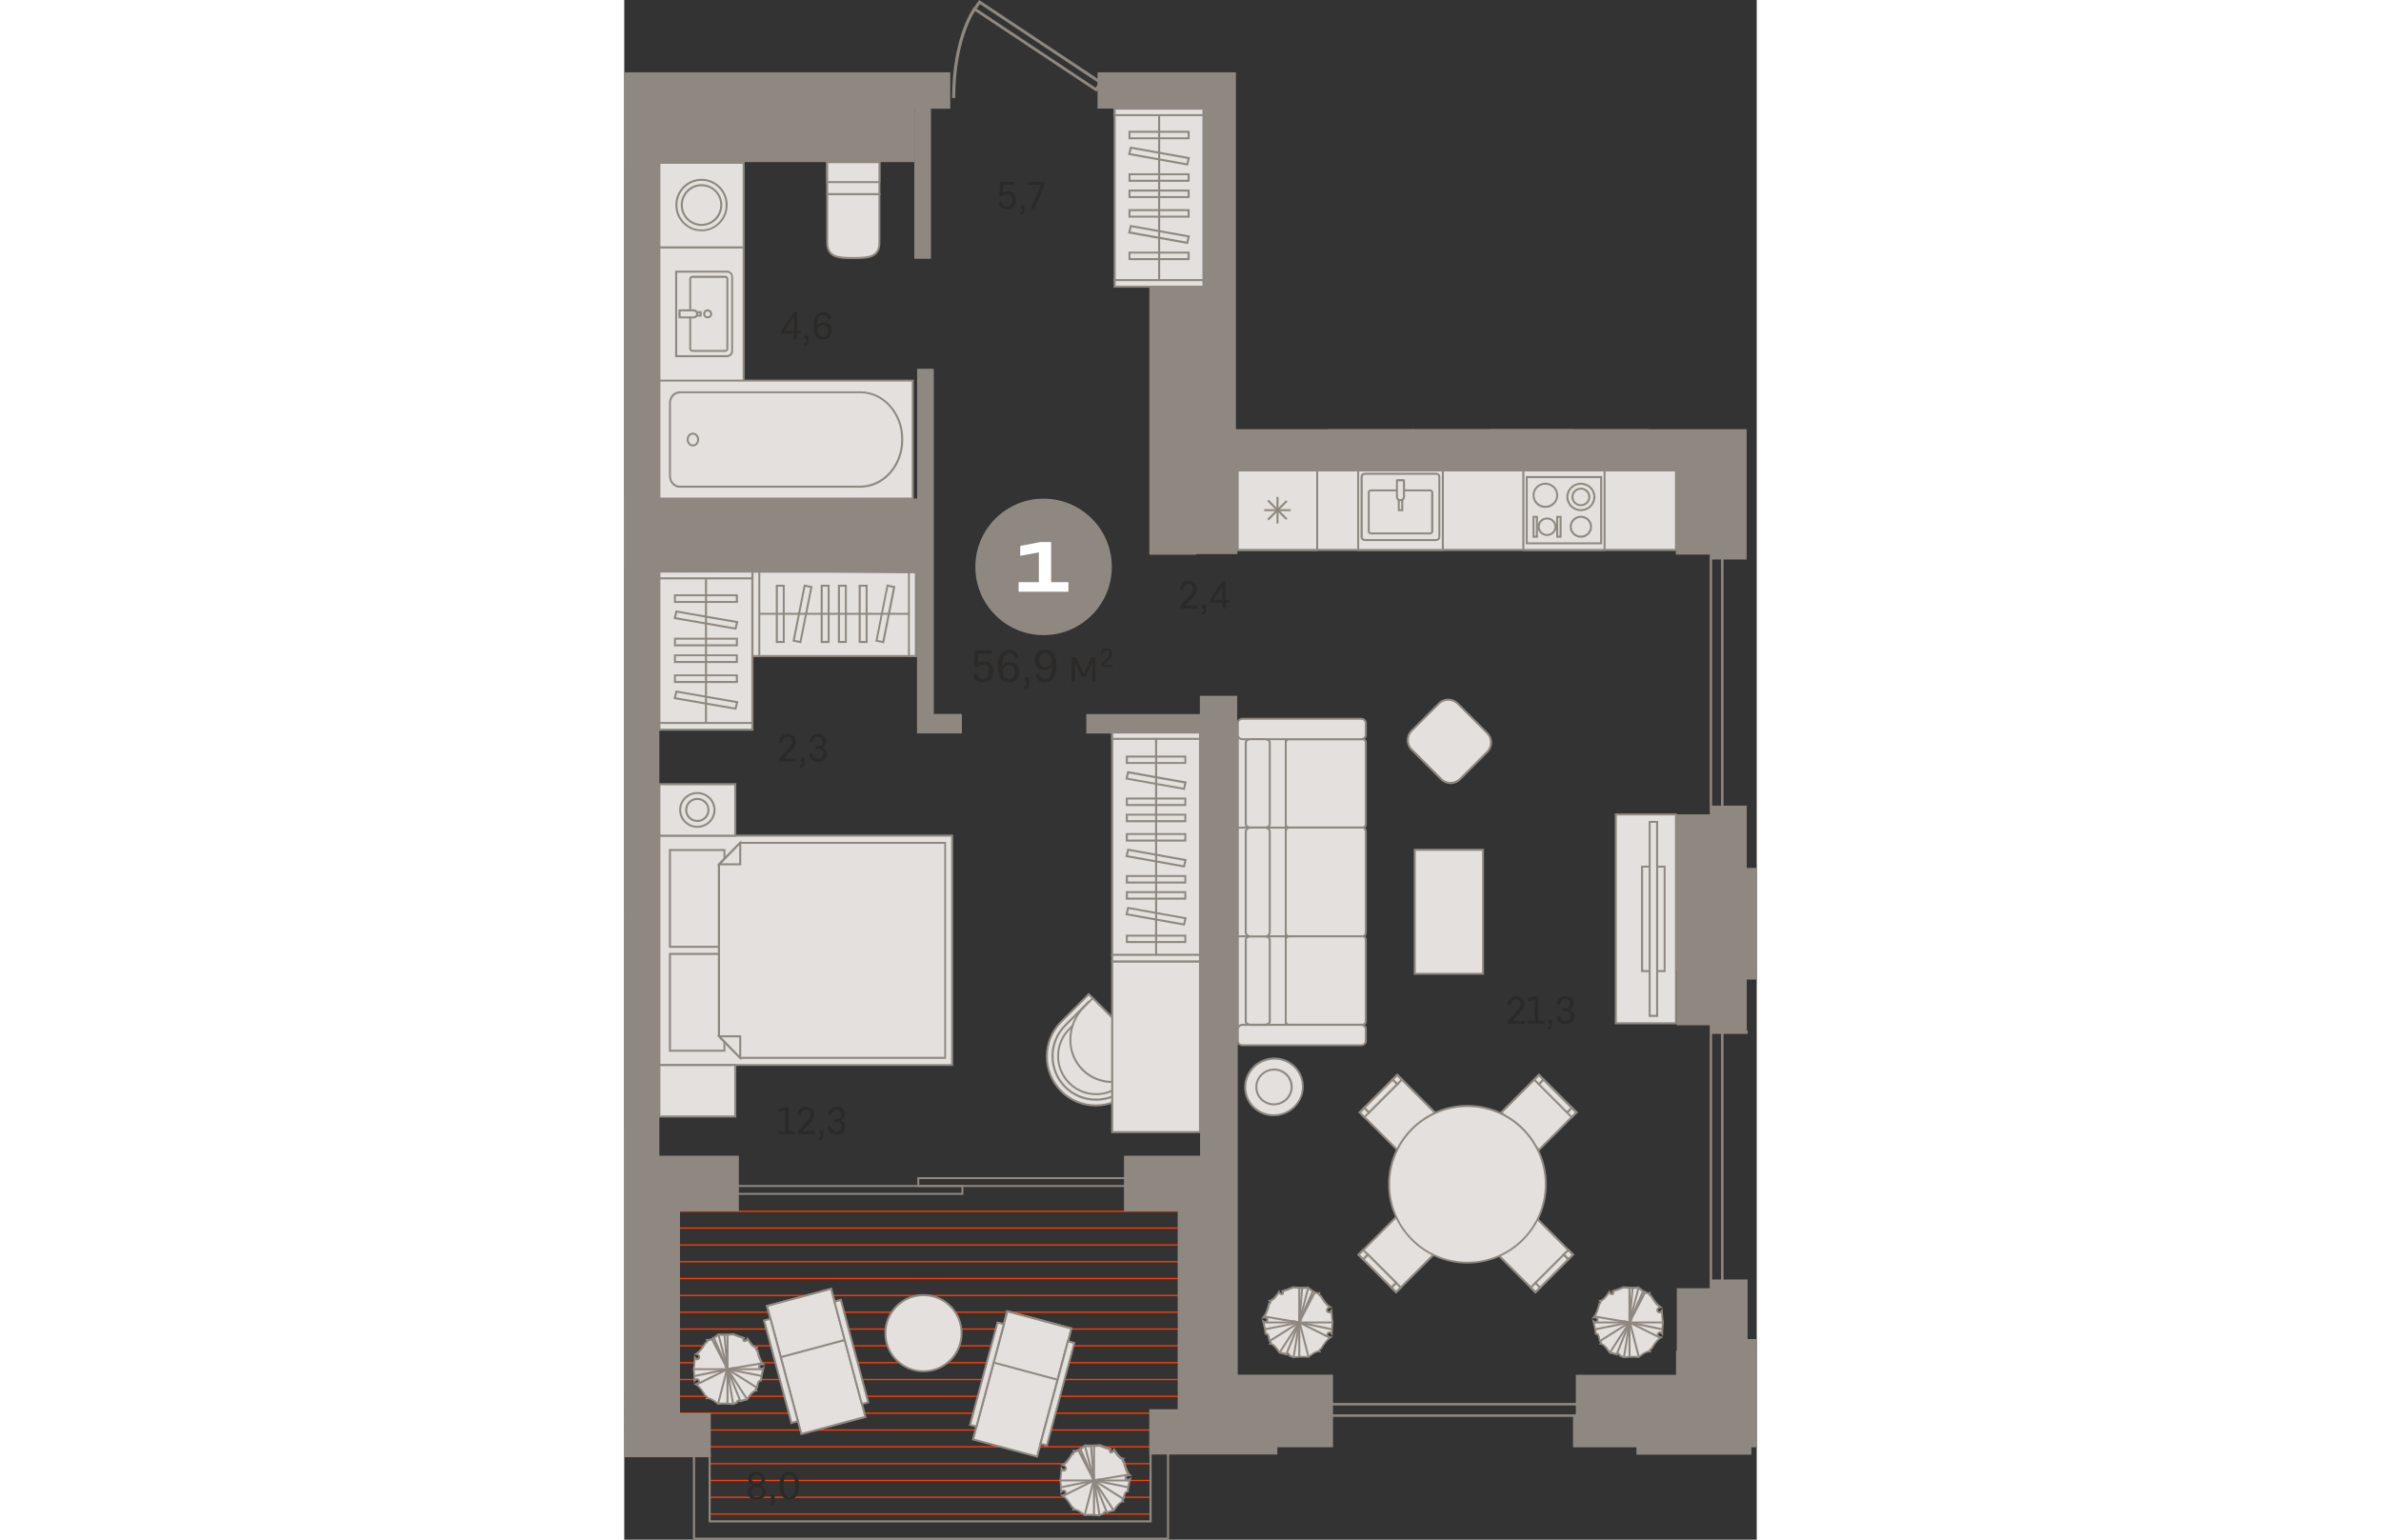 <?xml version="1.0" encoding="utf-8"?>
<!-- Generator: Adobe Illustrator 24.1.2, SVG Export Plug-In . SVG Version: 6.00 Build 0)  -->
<svg version="1.1" id="Слой_1" xmlns="http://www.w3.org/2000/svg" xmlns:xlink="http://www.w3.org/1999/xlink" x="0px" y="0px"
	 viewBox="0 0 1052.2 1430.5" style="enable-background:new 0 0 1052.2 1430.5;" xml:space="preserve" width="883" height="571">
<rect x="0" y="0" width="1052.2" height="1430.5" fill="#333333" stroke="none"/>
<g>
	<rect x="79.8" y="1343.6" style="fill-rule:evenodd;clip-rule:evenodd;fill:#FF3D01;" width="409.8" height="1.2"/>
	<rect x="51.2" y="1281.1" style="fill-rule:evenodd;clip-rule:evenodd;fill:#FF3D01;" width="463.5" height="1.2"/>
	<rect x="51.2" y="1187.3" style="fill-rule:evenodd;clip-rule:evenodd;fill:#FF3D01;" width="463.5" height="1.2"/>
	<rect x="51.2" y="1234.2" style="fill-rule:evenodd;clip-rule:evenodd;fill:#FF3D01;" width="463.5" height="1.2"/>
	<rect x="51.2" y="1140.4" style="fill-rule:evenodd;clip-rule:evenodd;fill:#FF3D01;" width="463.5" height="1.2"/>
	<rect x="78.8" y="1374.9" style="fill-rule:evenodd;clip-rule:evenodd;fill:#FF3D01;" width="410.8" height="1.2"/>
	<rect x="51.2" y="1249.8" style="fill-rule:evenodd;clip-rule:evenodd;fill:#FF3D01;" width="463.5" height="1.2"/>
	<rect x="51.2" y="1156.1" style="fill-rule:evenodd;clip-rule:evenodd;fill:#FF3D01;" width="463.5" height="1.2"/>
	<rect x="51.2" y="1124.8" style="fill-rule:evenodd;clip-rule:evenodd;fill:#FF3D01;" width="463.5" height="1.2"/>
	<rect x="78.8" y="1390.5" style="fill-rule:evenodd;clip-rule:evenodd;fill:#FF3D01;" width="410.8" height="1.2"/>
	<rect x="51.2" y="1203" style="fill-rule:evenodd;clip-rule:evenodd;fill:#FF3D01;" width="463.5" height="1.2"/>
	<rect x="14.8" y="1312.4" style="fill-rule:evenodd;clip-rule:evenodd;fill:#FF3D01;" width="473.6" height="1.2"/>
	<rect x="51.2" y="1265.5" style="fill-rule:evenodd;clip-rule:evenodd;fill:#FF3D01;" width="463.5" height="1.2"/>
	<rect x="51.2" y="1171.7" style="fill-rule:evenodd;clip-rule:evenodd;fill:#FF3D01;" width="463.5" height="1.2"/>
	<rect x="51.2" y="1218.6" style="fill-rule:evenodd;clip-rule:evenodd;fill:#FF3D01;" width="463.5" height="1.2"/>
	<rect x="78.8" y="1359.3" style="fill-rule:evenodd;clip-rule:evenodd;fill:#FF3D01;" width="410.8" height="1.2"/>
	<rect x="14.8" y="1328" style="fill-rule:evenodd;clip-rule:evenodd;fill:#FF3D01;" width="473.4" height="1.2"/>
	<rect x="14.8" y="1296.7" style="fill-rule:evenodd;clip-rule:evenodd;fill:#FF3D01;" width="500" height="1.2"/>
	<rect x="79.4" y="1406.1" style="fill-rule:evenodd;clip-rule:evenodd;fill:#FF3D01;" width="410.2" height="1.2"/>
	<rect y="1312.4" style="fill-rule:evenodd;clip-rule:evenodd;fill:#FF3D01;" width="15.9" height="1.2"/>
	<rect y="1328" style="fill-rule:evenodd;clip-rule:evenodd;fill:#FF3D01;" width="15.9" height="1.2"/>
	<rect y="1296.7" style="fill-rule:evenodd;clip-rule:evenodd;fill:#FF3D01;" width="15.9" height="1.2"/>
	<rect y="352.7" style="fill-rule:evenodd;clip-rule:evenodd;fill:#8F8880;" width="0.9" height="111.4"/>
	<rect x="32.7" y="776.4" style="fill-rule:evenodd;clip-rule:evenodd;fill:#E3E0DD;" width="272" height="213.1"/>
	<path style="fill-rule:evenodd;clip-rule:evenodd;fill:#8F8880;" d="M33.6,988.6h270.1V777.3H33.6V988.6L33.6,988.6z M305.6,990.4
		H31.8v-215h273.8V990.4z"/>
	<rect x="42.4" y="886.3" style="fill-rule:evenodd;clip-rule:evenodd;fill:#E3E0DD;" width="50.7" height="89.9"/>
	<path style="fill-rule:evenodd;clip-rule:evenodd;fill:#8F8880;" d="M43.4,975.3h48.8v-88H43.4V975.3L43.4,975.3z M94,977.1H41.5
		v-91.8H94V977.1z"/>
	<rect x="42.4" y="789.7" style="fill-rule:evenodd;clip-rule:evenodd;fill:#E3E0DD;" width="50.7" height="89.9"/>
	<path style="fill-rule:evenodd;clip-rule:evenodd;fill:#8F8880;" d="M43.4,878.7h48.8v-88H43.4V878.7L43.4,878.7z M94,880.6H41.5
		v-91.8H94V880.6z"/>
	<polygon style="fill-rule:evenodd;clip-rule:evenodd;fill:#E3E0DD;" points="88,962.9 107.7,982.9 298.2,982.9 298.2,783.1 
		107.7,783.1 88,803 	"/>
	<path style="fill-rule:evenodd;clip-rule:evenodd;fill:#8F8880;" d="M108.1,981.9h189.2V784H108.1L89,803.4v159.1L108.1,981.9
		L108.1,981.9z M299.1,983.8H107.3l-0.3-0.3l-20-20.3V802.7l20.2-20.5h191.8V983.8z"/>
	<polygon style="fill-rule:evenodd;clip-rule:evenodd;fill:#E3E0DD;" points="107.7,982.9 107.7,962.9 88.3,962.9 	"/>
	<path style="fill-rule:evenodd;clip-rule:evenodd;fill:#8F8880;" d="M90.5,963.8l16.3,16.8v-16.8H90.5L90.5,963.8z M108.7,985.1
		l-22.6-23.2h22.6V985.1z"/>
	<polygon style="fill-rule:evenodd;clip-rule:evenodd;fill:#E3E0DD;" points="107.7,783.1 107.7,803 88.3,803 	"/>
	<path style="fill-rule:evenodd;clip-rule:evenodd;fill:#8F8880;" d="M90.5,802.1h16.3v-16.8L90.5,802.1L90.5,802.1z M108.7,804
		H86.1l22.6-23.2V804z"/>
	<rect x="32.7" y="728.6" style="fill-rule:evenodd;clip-rule:evenodd;fill:#E3E0DD;" width="70.4" height="47.8"/>
	<path style="fill-rule:evenodd;clip-rule:evenodd;fill:#8F8880;" d="M33.6,775.5h68.6v-45.9H33.6V775.5L33.6,775.5z M104.1,777.3
		H31.8v-49.7h72.3V777.3z"/>
	<rect x="32.7" y="989.5" style="fill-rule:evenodd;clip-rule:evenodd;fill:#E3E0DD;" width="70.4" height="47.8"/>
	<path style="fill-rule:evenodd;clip-rule:evenodd;fill:#8F8880;" d="M33.6,1036.4h68.6v-45.9H33.6V1036.4L33.6,1036.4z
		 M104.1,1038.3H31.8v-49.7h72.3V1038.3z"/>
	<path style="fill-rule:evenodd;clip-rule:evenodd;fill:#E3E0DD;" d="M83.8,752.5c0,8.7-7.1,15.7-15.9,15.7c-8.8,0-15.9-7-15.9-15.7
		c0-8.7,7.1-15.7,15.9-15.7C76.7,736.8,83.8,743.8,83.8,752.5z"/>
	<path style="fill-rule:evenodd;clip-rule:evenodd;fill:#8F8880;" d="M67.9,737.7c-8.3,0-15,6.6-15,14.8c0,8.2,6.7,14.8,15,14.8
		c8.3,0,15-6.6,15-14.8C82.9,744.3,76.2,737.7,67.9,737.7L67.9,737.7z M67.9,769.1c-9.3,0-16.9-7.5-16.9-16.6
		c0-9.2,7.6-16.6,16.9-16.6c9.3,0,16.9,7.5,16.9,16.6C84.8,761.7,77.2,769.1,67.9,769.1z"/>
	<path style="fill-rule:evenodd;clip-rule:evenodd;fill:#E3E0DD;" d="M78.3,752.5c0,5.7-4.6,10.2-10.4,10.2
		c-5.7,0-10.4-4.6-10.4-10.2c0-5.7,4.6-10.2,10.4-10.2C73.7,742.3,78.3,746.8,78.3,752.5z"/>
	<path style="fill-rule:evenodd;clip-rule:evenodd;fill:#8F8880;" d="M67.9,743.2c-5.2,0-9.4,4.2-9.4,9.3c0,5.1,4.2,9.3,9.4,9.3
		c5.2,0,9.4-4.2,9.4-9.3C77.4,747.4,73.1,743.2,67.9,743.2L67.9,743.2z M67.9,763.7c-6.2,0-11.3-5-11.3-11.2
		c0-6.2,5.1-11.2,11.3-11.2c6.2,0,11.3,5,11.3,11.2C79.2,758.7,74.2,763.7,67.9,763.7z"/>
	<path style="fill-rule:evenodd;clip-rule:evenodd;fill:#E3E0DD;" d="M188.6,180.3h48.5v44.9c0,14.2-10.8,14.6-24,14.6h-0.5
		c-13.3,0-24-0.4-24-14.6V180.3z"/>
	<path style="fill-rule:evenodd;clip-rule:evenodd;fill:#8F8880;" d="M189.5,181.3v43.9c0,12.7,8.7,13.6,23.1,13.6h0.5
		c14.4,0,23.1-0.9,23.1-13.6v-43.9H189.5L189.5,181.3z M213.1,240.7h-0.5c-12.3,0-24.9,0-24.9-15.5v-45.8H238v45.8
		C238,240.7,225.3,240.7,213.1,240.7z"/>
	<rect x="188.6" y="150.6" style="fill-rule:evenodd;clip-rule:evenodd;fill:#E3E0DD;" width="48.5" height="29.7"/>
	<path style="fill-rule:evenodd;clip-rule:evenodd;fill:#8F8880;" d="M189.5,179.4h46.7v-27.9h-46.7V179.4L189.5,179.4z M238,181.3
		h-50.4v-31.6H238V181.3z"/>
	<rect x="188.6" y="150.6" style="fill-rule:evenodd;clip-rule:evenodd;fill:#E3E0DD;" width="48.5" height="18.6"/>
	<path style="fill-rule:evenodd;clip-rule:evenodd;fill:#8F8880;" d="M189.5,168.3h46.7v-16.7h-46.7V168.3L189.5,168.3z M238,170.1
		h-50.4v-20.4H238V170.1z"/>
	<rect y="765" style="fill-rule:evenodd;clip-rule:evenodd;fill:#8F8880;" width="0.9" height="81.7"/>
	<rect y="640.3" style="fill-rule:evenodd;clip-rule:evenodd;fill:#8F8880;" width="0.9" height="79"/>
	<rect y="717.4" style="fill-rule:evenodd;clip-rule:evenodd;fill:#8F8880;" width="0.9" height="49.4"/>
	<path style="fill-rule:evenodd;clip-rule:evenodd;fill:#8F8880;" d="M1010.7,1224.4h8.3V501h-8.3V1224.4L1010.7,1224.4z
		 M1021.3,1226.7h-12.8v-728h12.8V1226.7z"/>
	<path style="fill-rule:evenodd;clip-rule:evenodd;fill:#E3E0DD;" d="M496,988.1l-64.4-64.4l-25.7,25.7c-17.7,17.7-17.7,46.7,0,64.4
		l0,0c17.7,17.7,46.7,17.7,64.4,0L496,988.1z"/>
	<path style="fill-rule:evenodd;clip-rule:evenodd;fill:#8F8880;" d="M431.6,925l-25,25c-17.4,17.4-17.4,45.7,0,63.1
		c17.4,17.4,45.7,17.4,63.1,0l25-25L431.6,925L431.6,925z M438.1,1028c-11.9,0-23.8-4.5-32.8-13.6c-18.1-18.1-18.1-47.6,0-65.7
		l26.3-26.3l0.7,0.7l65,65l-0.7,0.7l-25.6,25.6C461.9,1023.4,450,1028,438.1,1028z"/>
	<path style="fill-rule:evenodd;clip-rule:evenodd;fill:#E3E0DD;" d="M488.7,988.2L431.5,931l-21.8,21.8
		c-15.7,15.7-15.7,41.5,0,57.2c15.7,15.7,41.5,15.7,57.2,0L488.7,988.2z"/>
	<path style="fill-rule:evenodd;clip-rule:evenodd;fill:#8F8880;" d="M431.5,932.3l-21.1,21.1c-7.4,7.4-11.5,17.4-11.5,27.9
		c0,10.6,4.1,20.5,11.5,27.9c7.4,7.4,17.4,11.5,28,11.5h0c10.6,0,20.5-4.1,27.9-11.5l21.1-21.1L431.5,932.3L431.5,932.3z
		 M438.3,1022.7L438.3,1022.7c-11.1,0-21.5-4.3-29.3-12.1c-7.8-7.8-12.1-18.2-12.1-29.3c0-11.1,4.3-21.5,12.1-29.3l22.4-22.4
		l0.7,0.7l57.9,57.9l-22.4,22.5C459.7,1018.4,449.4,1022.7,438.3,1022.7z"/>
	<path style="fill-rule:evenodd;clip-rule:evenodd;fill:#E3E0DD;" d="M481.4,988.4l-50.1-50.1l-17.8,17.8
		c-13.8,13.8-13.8,36.4,0,50.1c13.8,13.8,36.4,13.8,50.1,0L481.4,988.4z"/>
	<path style="fill-rule:evenodd;clip-rule:evenodd;fill:#8F8880;" d="M431.3,939.6l-17.2,17.2c-6.5,6.5-10.1,15.1-10.1,24.4
		c0,9.3,3.6,17.9,10.1,24.4c6.5,6.5,15.1,10.1,24.4,10.1h0c9.3,0,17.9-3.6,24.4-10.1l17.2-17.2L431.3,939.6L431.3,939.6z
		 M438.5,1017.5L438.5,1017.5c-9.8,0-18.9-3.8-25.7-10.6c-6.8-6.8-10.6-16-10.6-25.7c0-9.7,3.8-18.9,10.6-25.7l18.5-18.5l0.7,0.7
		l50.8,50.8l-18.5,18.5C457.3,1013.7,448.2,1017.5,438.5,1017.5z"/>
	<path style="fill-rule:evenodd;clip-rule:evenodd;fill:#E3E0DD;" d="M492.3,984.4l-57-57l-8.1,8.1c-16.5,16.5-17.1,42.7-1.4,58.4
		c15.7,15.7,42,15,58.4-1.4L492.3,984.4z"/>
	<path style="fill-rule:evenodd;clip-rule:evenodd;fill:#8F8880;" d="M435.3,928.7l-7.4,7.4c-7.8,7.8-12.2,18-12.5,28.9
		c-0.3,10.8,3.7,20.8,11.1,28.2c15.3,15.4,41,14.7,57.1-1.4l7.4-7.4L435.3,928.7L435.3,928.7z M453.7,1006.2
		c-10.5,0-20.8-3.9-28.5-11.6c-7.8-7.8-11.9-18.3-11.6-29.6c0.3-11.3,4.9-22,13-30.1l8.7-8.7l0.7,0.7l57.6,57.6l-8.7,8.7
		C476.2,1001.8,464.8,1006.2,453.7,1006.2z"/>
	<rect x="453.4" y="893.2" style="fill-rule:evenodd;clip-rule:evenodd;fill:#E3E0DD;" width="81.6" height="158.6"/>
	<path style="fill-rule:evenodd;clip-rule:evenodd;fill:#8F8880;" d="M454.3,1050.9H534V894.2h-79.7V1050.9L454.3,1050.9z
		 M535.8,1052.8h-83.4V892.3h83.4V1052.8z"/>
	<path style="fill-rule:evenodd;clip-rule:evenodd;fill:#8F8880;" d="M65.8,1428.6h438.5v-83.4H490v69.3H78.4v-62.1H65.8V1428.6
		L65.8,1428.6z M506.2,1430.5H63.8v-80.1h16.5v62.1H488v-69.3h18.2V1430.5z"/>
	<rect x="14.4" y="1294.6" style="fill-rule:evenodd;clip-rule:evenodd;fill:#8F8880;" width="1.9" height="41.3"/>
	<path style="fill-rule:evenodd;clip-rule:evenodd;fill:#E3E0DD;" d="M467.6,1386c0.1-2.2,0.8-6,2.1-11.4c-1.8,1.2-3.1,0.9-3.9-0.7
		c-0.3-2.1,0.9-3.1,3.7-3c-2.1-2.2-3.8-6.4-5.4-12.7c-1.2-0.7-1.4-1.5-0.6-2.6c-2.3-0.3-5.1-3-8.5-8.2c-0.7,2-5.1,3.5-3.3-0.8
		c-2.6-0.7-5.9-1.9-9.8-3.6c-6.2,0.6-10.8,0.6-13.8,0.2c-4.8,4-8.2,5.8-10.5,5.3c0.5,1.3,0.1,2-1.3,2.3c-3.3,5.5-6.2,9-8.8,10.5
		c2.7,0.7,3.6,2,2.7,3.9c-1.3,1.3-2.6,1.1-4-0.5c-0.3,5.6-0.5,8.6-1.1,10.7c0.6,2.1,0.5,5,0.8,10.6c1.3-1.6,2.7-1.8,4-0.5
		c0.9,2,0,3.3-2.7,3.9c2.6,1.5,5.5,5,8.8,10.5c1.4,0.3,1.8,1.1,1.3,2.3c2.2-0.4,5.7,1.3,10.5,5.3c3-0.5,7.7-0.4,13.8,0.2
		c1.3-0.5,2.5-1,3.7-1.5c-0.4-1.2,2.6-3,3.2-1.2c2.5-0.9,4.6-1.4,6.3-1.7c3.4-5.2,6.2-8,8.5-8.2c-0.8-1-0.6-1.9,0.6-2.6
		C464.6,1389.7,464.4,1386.1,467.6,1386z"/>
	<path style="fill-rule:evenodd;clip-rule:evenodd;fill:#8F8880;" d="M432.7,1406.5c2.5,0,5.4,0.2,8.8,0.5c1-0.4,2-0.8,2.9-1.2
		c0.2-0.9,1.1-1.7,2.1-2.1c0.9-0.3,1.8-0.1,2.3,0.4c2.1-0.7,3.9-1.2,5.4-1.4c2.9-4.5,5.4-7.1,7.7-8c-0.1-0.3-0.1-0.7,0-1
		c0.1-0.6,0.5-1.1,1.2-1.6c0.1-0.5,0.2-1,0.3-1.4c0.4-2.3,0.9-5,3.4-5.5c0.2-2,0.7-5,1.6-9c-0.5,0.1-0.9,0.1-1.3,0
		c-0.9-0.2-1.6-0.8-2.1-1.8l-0.1-0.3c-0.2-1.2,0.1-2.2,0.7-2.9c0.5-0.5,1.2-0.8,2-1c-1.6-2.4-3.1-6.2-4.3-11.3c-0.7-0.4-1-1-1.2-1.6
		c-0.1-0.3-0.1-0.7,0-1c-2.1-0.8-4.5-3.2-7.1-7.2c-0.7,0.7-1.6,1.1-2.3,1.2c-0.8,0.1-1.5-0.1-2-0.6c-0.4-0.6-0.5-1.3-0.3-2.4
		c-2.5-0.7-5.4-1.8-8.8-3.2c-5.8,0.5-10.3,0.6-13.4,0.2c-4.1,3.4-7.3,5.1-9.6,5.3c0,0.3-0.1,0.7-0.3,1c-0.3,0.6-0.8,0.9-1.6,1.2
		c-2.7,4.5-5.1,7.6-7.4,9.5c0.8,0.4,1.3,0.9,1.6,1.6c0.4,0.9,0.4,1.9-0.1,3l-0.2,0.3c-0.8,0.8-1.7,1.1-2.5,1.1
		c-0.4,0-0.9-0.2-1.3-0.4c-0.2,4.5-0.5,6.9-0.9,8.7c0.4,1.6,0.5,3.6,0.6,6.7c0,0.6,0.1,1.3,0.1,2c0.4-0.2,0.8-0.3,1.3-0.4
		c0.9-0.1,1.7,0.3,2.5,1.1l0.2,0.3c0.5,1.1,0.6,2.1,0.1,3c-0.3,0.6-0.9,1.2-1.6,1.6c2.3,1.8,4.7,5,7.4,9.5c0.7,0.2,1.3,0.6,1.6,1.2
		c0.2,0.3,0.2,0.6,0.3,1c2.4,0.2,5.6,2,9.6,5.3C429.3,1406.6,430.9,1406.5,432.7,1406.5L432.7,1406.5z M441.8,1408.8l-0.2,0
		c-6.1-0.6-10.7-0.6-13.6-0.2l-0.4,0.1l-0.3-0.3c-5.6-4.7-8.4-5.3-9.7-5.1l-1.7,0.3l0.6-1.6c0.1-0.3,0.2-0.6,0.1-0.7
		c-0.1-0.1-0.3-0.2-0.7-0.3l-0.4-0.1l-0.2-0.4c-3.2-5.4-6-8.8-8.5-10.2l-2-1.2l2.3-0.6c1.2-0.3,2-0.7,2.2-1.2
		c0.2-0.3,0.1-0.7-0.1-1.3c-0.4-0.3-0.7-0.5-1-0.5c0,0,0,0,0,0c-0.5,0-1.1,0.6-1.5,1l-1.5,1.8l-0.1-2.4c-0.1-1.5-0.1-2.7-0.2-3.9
		c-0.1-3.2-0.2-5.1-0.6-6.6l-0.1-0.2l0.1-0.2c0.5-1.9,0.8-4.8,1.1-10.5l0.1-2.4l1.5,1.9c0.4,0.5,0.9,1,1.5,1h0c0.3,0,0.6-0.2,1-0.5
		c0.2-0.5,0.2-0.9,0.1-1.3c-0.2-0.5-1-0.9-2.2-1.2l-2.3-0.6l2-1.2c2.4-1.4,5.3-4.8,8.5-10.2l0.2-0.4l0.4-0.1
		c0.5-0.1,0.7-0.2,0.7-0.3c0.1-0.1,0-0.4-0.1-0.7l-0.6-1.6l1.7,0.3c1.3,0.2,4.1-0.4,9.7-5.1l0.3-0.3l0.4,0.1c3,0.4,7.6,0.4,13.6-0.2
		l0.2,0l0.2,0.1c3.8,1.6,7.1,2.8,9.7,3.5l1,0.3l-0.4,1c-0.5,1.1-0.3,1.5-0.3,1.5c0,0,0.2,0,0.7-0.2c0.6-0.3,1.1-0.8,1.3-1.2l0.6-1.8
		l1,1.6c4,6.2,6.4,7.7,7.8,7.8l1.7,0.2l-1,1.3c-0.2,0.3-0.3,0.5-0.3,0.6c0,0.1,0.2,0.3,0.6,0.6l0.4,0.2l0.1,0.4
		c1.5,6.1,3.2,10.2,5.1,12.3l1.6,1.7l-2.3-0.2c-1.2-0.1-2.1,0.1-2.4,0.5c-0.2,0.3-0.3,0.7-0.3,1.2c0.3,0.4,0.5,0.7,0.8,0.8
		c0.6,0.2,1.2-0.2,1.7-0.5l2-1.3l-0.6,2.3c-1.3,5.4-2,9.2-2.1,11.2l0,0.9l-0.9,0c-1.6,0.1-2,1.2-2.5,4.1c-0.1,0.6-0.2,1.3-0.4,1.9
		l-0.1,0.4l-0.4,0.2c-0.5,0.3-0.6,0.5-0.6,0.6c0,0.1,0.1,0.4,0.3,0.7l1,1.3l-1.7,0.2c-1.4,0.1-3.8,1.6-7.8,7.8l-0.2,0.4l-0.4,0.1
		c-1.7,0.3-3.7,0.8-6.2,1.7l-0.9,0.3l-0.3-0.9c0-0.1-0.1-0.1-0.2-0.1c-0.5,0-1.1,0.6-1.2,0.8l0.3,0.8l-0.8,0.2
		c-1.2,0.4-2.4,0.9-3.7,1.5L441.8,1408.8z"/>
	<polygon style="fill-rule:evenodd;clip-rule:evenodd;fill:#8F8880;" points="467.9,1382.7 431.4,1375.4 468.5,1369.1 468.9,1370.9 
		441.6,1375.5 468.3,1380.9 	"/>
	<polygon style="fill-rule:evenodd;clip-rule:evenodd;fill:#8F8880;" points="454,1404.1 433.4,1372.4 464.3,1391.9 463.3,1393.5 
		439.6,1378.5 455.6,1403 	"/>
	<polygon style="fill-rule:evenodd;clip-rule:evenodd;fill:#8F8880;" points="440.7,1408 434.3,1367.5 449.3,1404.9 447.6,1405.6 
		438.7,1383.4 442.5,1407.7 	"/>
	<polygon style="fill-rule:evenodd;clip-rule:evenodd;fill:#8F8880;" points="428.7,1407.9 426.9,1407.5 435.1,1375.5 436.9,1375.9 
			"/>
	<polygon style="fill-rule:evenodd;clip-rule:evenodd;fill:#8F8880;" points="408.1,1390.7 407.2,1389 429.6,1377.9 405.8,1382.8 
		405.5,1381 443.3,1373.1 	"/>
	<polygon style="fill-rule:evenodd;clip-rule:evenodd;fill:#8F8880;" points="435.6,1375.9 421.1,1347.9 422.8,1347.1 424.8,1351 
		423,1346.8 424.7,1346 437.3,1375.1 	"/>
	<polygon style="fill-rule:evenodd;clip-rule:evenodd;fill:#8F8880;" points="438.3,1386.4 427.1,1343.5 428.9,1343 434.6,1364.6 
		432.7,1343.6 434.6,1343.4 	"/>
	<rect x="405" y="1374.6" style="fill-rule:evenodd;clip-rule:evenodd;fill:#8F8880;" width="64.5" height="1.8"/>
	<rect x="435.5" y="1343.4" style="fill-rule:evenodd;clip-rule:evenodd;fill:#8F8880;" width="1.9" height="64.1"/>
	<path style="fill-rule:evenodd;clip-rule:evenodd;fill:#E3E0DD;" d="M127.1,1282.6c0.1-2.2,0.8-6,2.1-11.4
		c-1.8,1.2-3.1,0.9-3.9-0.7c-0.3-2.1,0.9-3.1,3.7-3c-2.1-2.2-3.8-6.4-5.4-12.7c-1.2-0.7-1.4-1.5-0.6-2.6c-2.3-0.3-5.1-3-8.5-8.2
		c-0.7,2-5.1,3.5-3.3-0.8c-2.7-0.7-5.9-1.9-9.8-3.6c-6.2,0.6-10.8,0.6-13.8,0.2c-4.8,4-8.2,5.8-10.5,5.3c0.5,1.3,0.1,2-1.3,2.3
		c-3.3,5.5-6.2,9-8.8,10.5c2.7,0.7,3.6,2,2.7,3.9c-1.3,1.3-2.6,1.1-4-0.5c-0.3,5.6-0.5,8.6-1.1,10.7c0.6,2.1,0.5,5,0.8,10.6
		c1.3-1.6,2.7-1.8,4-0.5c0.9,2,0,3.3-2.7,3.9c2.6,1.5,5.5,5,8.8,10.5c1.4,0.3,1.8,1.1,1.3,2.3c2.2-0.4,5.7,1.3,10.5,5.3
		c3-0.5,7.7-0.4,13.8,0.2c1.3-0.5,2.5-1,3.7-1.5c-0.4-1.2,2.6-3,3.2-1.2c2.5-0.9,4.6-1.4,6.3-1.7c3.4-5.2,6.2-8,8.5-8.2
		c-0.8-1-0.6-1.9,0.6-2.6C124,1286.3,123.9,1282.7,127.1,1282.6z"/>
	<path style="fill-rule:evenodd;clip-rule:evenodd;fill:#8F8880;" d="M92.1,1303.1c2.4,0,5.4,0.2,8.8,0.5c1-0.4,2-0.8,2.9-1.2
		c0.2-0.9,1.1-1.7,2.1-2.1c0.9-0.3,1.8-0.1,2.3,0.4c2.1-0.7,3.9-1.2,5.4-1.4c2.9-4.5,5.4-7.1,7.7-8c-0.1-0.3-0.1-0.7,0-1
		c0.1-0.6,0.5-1.1,1.2-1.6c0.1-0.5,0.2-1,0.3-1.4c0.4-2.2,0.9-4.9,3.4-5.5c0.2-2,0.7-5,1.7-9c-0.5,0.1-0.9,0.1-1.3,0
		c-0.9-0.2-1.6-0.8-2.1-1.8l-0.1-0.3c-0.2-1.2,0.1-2.2,0.7-2.9c0.5-0.5,1.2-0.9,2-1c-1.6-2.4-3.1-6.1-4.3-11.3c-0.7-0.4-1-1-1.2-1.6
		c-0.1-0.3,0-0.7,0-1c-2.1-0.8-4.5-3.2-7.1-7.2c-0.7,0.6-1.6,1.1-2.3,1.2c-0.8,0.1-1.5-0.1-2-0.6c-0.4-0.6-0.5-1.3-0.3-2.4
		c-2.4-0.7-5.3-1.8-8.8-3.2c-5.8,0.5-10.3,0.6-13.4,0.2c-4.1,3.4-7.3,5.1-9.7,5.3c0,0.3-0.1,0.7-0.3,1c-0.3,0.6-0.8,0.9-1.6,1.2
		c-2.7,4.5-5.1,7.6-7.4,9.5c0.8,0.4,1.3,0.9,1.6,1.6c0.4,0.9,0.4,1.9-0.1,3l-0.2,0.3c-0.8,0.8-1.7,1-2.5,1.1c-0.4,0-0.9-0.2-1.3-0.4
		c-0.3,4.5-0.5,6.9-1,8.7c0.4,1.6,0.5,3.6,0.6,6.8c0,0.6,0.1,1.2,0.1,1.9c0.4-0.2,0.8-0.3,1.3-0.4c0.9-0.1,1.7,0.3,2.5,1.1l0.2,0.3
		c0.5,1.1,0.6,2.1,0.1,3c-0.3,0.6-0.9,1.2-1.6,1.6c2.3,1.8,4.7,5,7.4,9.5c0.8,0.2,1.3,0.6,1.6,1.2c0.2,0.3,0.2,0.6,0.3,1
		c2.4,0.2,5.6,2,9.6,5.3C88.8,1303.2,90.3,1303.1,92.1,1303.1L92.1,1303.1z M101.2,1305.4l-0.2,0c-6.1-0.6-10.7-0.6-13.6-0.2
		l-0.4,0.1l-0.3-0.3c-5.6-4.7-8.4-5.3-9.7-5.1l-1.7,0.3l0.6-1.6c0.1-0.3,0.2-0.6,0.1-0.7c-0.1-0.1-0.3-0.3-0.7-0.4l-0.4-0.1
		l-0.2-0.3c-3.2-5.4-6-8.8-8.5-10.2l-2-1.2l2.3-0.5c1.2-0.3,2-0.7,2.2-1.2c0.2-0.3,0.1-0.7-0.1-1.3c-0.3-0.3-0.7-0.5-1-0.5h0
		c-0.5,0-1.1,0.6-1.5,1l-1.5,1.9l-0.1-2.4c-0.1-1.4-0.1-2.7-0.2-3.8c-0.1-3.2-0.2-5.2-0.6-6.7l-0.1-0.2l0.1-0.2
		c0.5-2,0.8-4.7,1.1-10.5l0.1-2.4l1.5,1.9c0.4,0.5,0.9,1,1.5,1c0.2,0,0.6-0.1,1-0.5c0.2-0.5,0.2-0.9,0.1-1.3c-0.2-0.5-1-0.9-2.2-1.2
		l-2.3-0.5l2-1.2c2.4-1.4,5.3-4.8,8.5-10.2l0.2-0.3l0.4-0.1c0.5-0.1,0.7-0.2,0.7-0.4c0.1-0.1,0-0.4-0.1-0.7l-0.6-1.6l1.7,0.3
		c1.4,0.2,4.1-0.4,9.7-5.1l0.3-0.3l0.4,0.1c3,0.4,7.5,0.4,13.6-0.2l0.2,0l0.2,0.1c3.9,1.6,7.2,2.8,9.7,3.5l1,0.3l-0.4,1
		c-0.5,1.1-0.3,1.5-0.3,1.5c0,0,0.2,0,0.7-0.2c0.6-0.3,1.1-0.8,1.3-1.2l0.6-1.8l1,1.6c4,6.2,6.4,7.7,7.8,7.8l1.7,0.2l-1,1.3
		c-0.2,0.3-0.3,0.5-0.3,0.6c0,0.1,0.2,0.3,0.6,0.6l0.4,0.2l0.1,0.4c1.5,6.1,3.2,10.2,5.1,12.3l1.6,1.7l-2.3-0.1
		c-1.3-0.1-2.1,0.1-2.5,0.5c-0.2,0.3-0.3,0.7-0.3,1.2c0.3,0.4,0.5,0.7,0.8,0.8c0.5,0.1,1.2-0.2,1.7-0.5l2-1.3l-0.6,2.3
		c-1.3,5.4-2,9.1-2.1,11.2l0,0.9l-0.9,0c-1.6,0.1-2,1.2-2.5,4.1c-0.1,0.6-0.2,1.3-0.4,1.9l-0.1,0.4l-0.4,0.2
		c-0.4,0.2-0.6,0.4-0.6,0.6c0,0.1,0.1,0.4,0.3,0.6l1,1.3l-1.7,0.2c-1.4,0.2-3.8,1.6-7.8,7.8l-0.2,0.4l-0.4,0.1
		c-1.6,0.3-3.7,0.8-6.2,1.7l-0.9,0.3l-0.3-0.9c0-0.1,0-0.1-0.2-0.1c-0.5,0-1.2,0.6-1.2,0.8l0.3,0.8l-0.8,0.2
		c-1.2,0.4-2.4,0.9-3.7,1.5L101.2,1305.4z"/>
	<polygon style="fill-rule:evenodd;clip-rule:evenodd;fill:#8F8880;" points="127.4,1279.3 90.8,1272 128,1265.7 128.3,1267.5 
		101,1272.2 127.8,1277.5 	"/>
	<polygon style="fill-rule:evenodd;clip-rule:evenodd;fill:#8F8880;" points="113.5,1300.7 92.8,1269 123.8,1288.5 122.8,1290.1 
		99,1275.1 115,1299.7 	"/>
	<polygon style="fill-rule:evenodd;clip-rule:evenodd;fill:#8F8880;" points="100.2,1304.6 93.7,1264.2 108.8,1301.5 107.1,1302.2 
		98.1,1280 102,1304.3 	"/>
	<polygon style="fill-rule:evenodd;clip-rule:evenodd;fill:#8F8880;" points="88.1,1304.5 86.3,1304.1 94.6,1272.1 96.4,1272.5 	"/>
	<polygon style="fill-rule:evenodd;clip-rule:evenodd;fill:#8F8880;" points="67.5,1287.3 66.7,1285.6 89,1274.5 65.3,1279.5 
		64.9,1277.6 102.8,1269.7 	"/>
	<polygon style="fill-rule:evenodd;clip-rule:evenodd;fill:#8F8880;" points="95.1,1272.5 80.6,1244.5 82.2,1243.7 84.2,1247.6 
		82.4,1243.4 84.1,1242.6 96.8,1271.7 	"/>
	<polygon style="fill-rule:evenodd;clip-rule:evenodd;fill:#8F8880;" points="97.8,1283 86.6,1240.1 88.4,1239.6 94,1261.2 
		92.2,1240.2 94,1240 	"/>
	<rect x="64.5" y="1271.2" style="fill-rule:evenodd;clip-rule:evenodd;fill:#8F8880;" width="64.5" height="1.8"/>
	<rect x="95" y="1240" style="fill-rule:evenodd;clip-rule:evenodd;fill:#8F8880;" width="1.9" height="64.1"/>
	
		<rect x="308.2" y="1255" transform="matrix(0.259 -0.966 0.966 0.259 -967.973 1310.164)" style="fill-rule:evenodd;clip-rule:evenodd;fill:#E3E0DD;" width="123.2" height="61.6"/>
	<path style="fill-rule:evenodd;clip-rule:evenodd;fill:#8F8880;" d="M325.2,1336.7l57.7,15.5l31.4-117.2l-57.7-15.5L325.2,1336.7
		L325.2,1336.7z M384.2,1354.4l-0.9-0.2l-60.4-16.2l0.2-0.9l32.1-119.9l0.9,0.2l60.4,16.2L384.2,1354.4z"/>
	
		<rect x="354.7" y="1219.4" transform="matrix(0.259 -0.966 0.966 0.259 -926.415 1292.952)" style="fill-rule:evenodd;clip-rule:evenodd;fill:#E3E0DD;" width="49.3" height="61.6"/>
	<path style="fill-rule:evenodd;clip-rule:evenodd;fill:#8F8880;" d="M344.3,1265.3l57.7,15.5l12.3-45.8l-57.7-15.5L344.3,1265.3
		L344.3,1265.3z M403.3,1283l-0.9-0.2l-60.4-16.2l13.2-49.4l0.9,0.2l60.4,16.2L403.3,1283z"/>
	
		<rect x="353.2" y="1291.5" transform="matrix(0.259 -0.966 0.966 0.259 -952.192 1348.318)" style="fill-rule:evenodd;clip-rule:evenodd;fill:#E3E0DD;" width="98.5" height="6.2"/>
	<path style="fill-rule:evenodd;clip-rule:evenodd;fill:#8F8880;" d="M387.9,1340.7l4.2,1.1l25-93.4l-4.2-1.1L387.9,1340.7
		L387.9,1340.7z M393.3,1344.1l-7.7-2.1l0.2-0.9l25.7-96.1l7.7,2.1L393.3,1344.1z"/>
	
		<rect x="287.8" y="1274" transform="matrix(0.259 -0.966 0.966 0.259 -983.752 1272.108)" style="fill-rule:evenodd;clip-rule:evenodd;fill:#E3E0DD;" width="98.5" height="6.2"/>
	<path style="fill-rule:evenodd;clip-rule:evenodd;fill:#8F8880;" d="M322.4,1323.2l4.2,1.1l25-93.4l-4.2-1.1L322.4,1323.2
		L322.4,1323.2z M327.9,1326.6l-7.7-2.1l26-96.9l7.7,2.1l-0.2,0.9L327.9,1326.6z"/>
	
		<rect x="147.5" y="1203.3" transform="matrix(0.966 -0.259 0.259 0.966 -321.276 89.24)" style="fill-rule:evenodd;clip-rule:evenodd;fill:#E3E0DD;" width="61.6" height="123.2"/>
	<path style="fill-rule:evenodd;clip-rule:evenodd;fill:#8F8880;" d="M133.8,1214l31.4,117.2l57.7-15.5l-31.4-117.2L133.8,1214
		L133.8,1214z M163.9,1333.5l-0.2-0.9l-32.1-119.8l61.3-16.4l0.2,0.9l32.1,119.8L163.9,1333.5z"/>
	
		<rect x="138" y="1204.6" transform="matrix(0.966 -0.259 0.259 0.966 -312.358 85.546)" style="fill-rule:evenodd;clip-rule:evenodd;fill:#E3E0DD;" width="61.6" height="49.3"/>
	<path style="fill-rule:evenodd;clip-rule:evenodd;fill:#8F8880;" d="M133.8,1214l12.3,45.8l57.7-15.5l-12.3-45.8L133.8,1214
		L133.8,1214z M144.7,1262.1l-13.2-49.4l61.3-16.4l13.2,49.4L144.7,1262.1z"/>
	
		<rect x="207.9" y="1206.9" transform="matrix(0.966 -0.259 0.259 0.966 -317.915 97.417)" style="fill-rule:evenodd;clip-rule:evenodd;fill:#E3E0DD;" width="6.2" height="98.5"/>
	<path style="fill-rule:evenodd;clip-rule:evenodd;fill:#8F8880;" d="M196.4,1210l25,93.4l4.2-1.1l-25-93.4L196.4,1210L196.4,1210z
		 M220.1,1305.6l-0.2-0.9l-25.7-96.1l7.7-2.1l0.2,0.9l25.7,96.1L220.1,1305.6z"/>
	
		<rect x="142.5" y="1224.4" transform="matrix(0.966 -0.259 0.259 0.966 -324.661 81.073)" style="fill-rule:evenodd;clip-rule:evenodd;fill:#E3E0DD;" width="6.2" height="98.5"/>
	<path style="fill-rule:evenodd;clip-rule:evenodd;fill:#8F8880;" d="M131,1227.5l25,93.4l4.2-1.1l-25-93.4L131,1227.5L131,1227.5z
		 M154.7,1323.2l-0.2-0.9l-25.7-96.1l7.7-2.1l0.2,0.9l25.7,96.1L154.7,1323.2z"/>
	<path style="fill-rule:evenodd;clip-rule:evenodd;fill:#E3E0DD;" d="M242.7,1238.6c0,19.5,15.8,35.4,35.4,35.4
		c19.6,0,35.4-15.8,35.4-35.4c0-19.6-15.8-35.4-35.4-35.4C258.5,1203.2,242.7,1219.1,242.7,1238.6z"/>
	<path style="fill-rule:evenodd;clip-rule:evenodd;fill:#8F8880;" d="M278,1204.2c-19,0-34.5,15.5-34.5,34.5
		c0,19,15.5,34.5,34.5,34.5c19,0,34.5-15.5,34.5-34.5C312.5,1219.6,297.1,1204.2,278,1204.2L278,1204.2z M278,1274.9
		c-20,0-36.3-16.3-36.3-36.3c0-20,16.3-36.3,36.3-36.3s36.3,16.3,36.3,36.3C314.4,1258.7,298.1,1274.9,278,1274.9z"/>
	<rect x="32.7" y="229.8" style="fill-rule:evenodd;clip-rule:evenodd;fill:#E3E0DD;" width="78.2" height="137.8"/>
	<path style="fill-rule:evenodd;clip-rule:evenodd;fill:#8F8880;" d="M33.6,366.7H110V230.7H33.6V366.7L33.6,366.7z M111.9,368.5
		H31.8V228.9h80.1V368.5z"/>
	<path style="fill-rule:evenodd;clip-rule:evenodd;fill:#E3E0DD;" d="M100.2,326.1v-68.9c0-2.7-2.1-4.8-4.8-4.8H48.2v78.6h47.2
		C98.1,330.9,100.2,328.8,100.2,326.1z"/>
	<path style="fill-rule:evenodd;clip-rule:evenodd;fill:#8F8880;" d="M49.2,330h46.3c2.1,0,3.9-1.8,3.9-3.9v-68.9
		c0-2.2-1.7-3.9-3.9-3.9H49.2V330L49.2,330z M95.4,331.9H47.3v-80.4h48.1c3.2,0,5.7,2.6,5.7,5.8v68.9
		C101.2,329.3,98.6,331.9,95.4,331.9z"/>
	<path style="fill-rule:evenodd;clip-rule:evenodd;fill:#E3E0DD;" d="M61.2,259.2v64.9c0,1.1,0.9,1.9,2,1.9h30.5c1.1,0,2-0.9,2-1.9
		v-64.9c0-1.1-0.9-1.9-2-1.9H63.3C62.1,257.3,61.2,258.1,61.2,259.2z"/>
	<path style="fill-rule:evenodd;clip-rule:evenodd;fill:#8F8880;" d="M63.3,258.2c-0.6,0-1.1,0.5-1.1,1v64.9c0,0.6,0.5,1,1.1,1h30.5
		c0.6,0,1.1-0.5,1.1-1v-64.9c0-0.6-0.5-1-1.1-1H63.3L63.3,258.2z M93.7,326.9H63.3c-1.6,0-2.9-1.3-2.9-2.9v-64.9
		c0-1.6,1.3-2.9,2.9-2.9h30.5c1.6,0,2.9,1.3,2.9,2.9v64.9C96.7,325.7,95.3,326.9,93.7,326.9z"/>
	<rect x="51.5" y="290" style="fill-rule:evenodd;clip-rule:evenodd;fill:#E3E0DD;" width="19.5" height="3.3"/>
	<path style="fill-rule:evenodd;clip-rule:evenodd;fill:#8F8880;" d="M52.4,292.4h17.6v-1.4H52.4V292.4L52.4,292.4z M71.9,294.2
		H50.6v-5.1h21.3V294.2z"/>
	<path style="fill-rule:evenodd;clip-rule:evenodd;fill:#E3E0DD;" d="M67.7,291.6L67.7,291.6c0,1.9-1.4,3.3-3.2,3.3h-13v-6.5h13
		C66.3,288.4,67.7,289.8,67.7,291.6z"/>
	<path style="fill-rule:evenodd;clip-rule:evenodd;fill:#8F8880;" d="M52.4,294h12.1c1.3,0,2.3-1,2.3-2.3v-0.1c0-1.3-1-2.3-2.3-2.3
		H52.4V294L52.4,294z M64.5,295.8h-14v-8.4h14c2.3,0,4.1,1.9,4.1,4.2v0.1C68.7,294,66.8,295.8,64.5,295.8z"/>
	<path style="fill-rule:evenodd;clip-rule:evenodd;fill:#E3E0DD;" d="M77.5,294.9c1.8,0,3.2-1.5,3.2-3.3c0-1.8-1.5-3.3-3.2-3.3
		c-1.8,0-3.2,1.5-3.2,3.3C74.2,293.5,75.7,294.9,77.5,294.9z"/>
	<path style="fill-rule:evenodd;clip-rule:evenodd;fill:#8F8880;" d="M77.5,289.3c-1.3,0-2.3,1.1-2.3,2.4c0,1.3,1,2.3,2.3,2.3
		c1.3,0,2.3-1.1,2.3-2.3C79.8,290.3,78.8,289.3,77.5,289.3L77.5,289.3z M77.5,295.8c-2.3,0-4.2-1.9-4.2-4.2c0-2.3,1.9-4.2,4.2-4.2
		c2.3,0,4.2,1.9,4.2,4.2C81.7,294,79.8,295.8,77.5,295.8z"/>
	<rect x="119.1" y="531.1" style="fill-rule:evenodd;clip-rule:evenodd;fill:#E3E0DD;" width="151.9" height="78.4"/>
	<path style="fill-rule:evenodd;clip-rule:evenodd;fill:#8F8880;" d="M120,608.6h150v-76.5H120V608.6L120,608.6z M271.9,610.5H118.1
		v-80.2h153.7V610.5z"/>
	<rect x="119.1" y="531.1" style="fill-rule:evenodd;clip-rule:evenodd;fill:#E3E0DD;" width="6.4" height="78.4"/>
	<path style="fill-rule:evenodd;clip-rule:evenodd;fill:#8F8880;" d="M120,608.6h4.6v-76.5H120V608.6L120,608.6z M126.4,610.5h-8.3
		v-80.2h8.3V610.5z"/>
	<rect x="264.5" y="531.1" style="fill-rule:evenodd;clip-rule:evenodd;fill:#E3E0DD;" width="6.4" height="78.4"/>
	<path style="fill-rule:evenodd;clip-rule:evenodd;fill:#8F8880;" d="M265.4,608.6h4.6v-76.5h-4.6V608.6L265.4,608.6z M271.9,610.5
		h-8.3v-80.2h8.3V610.5z"/>
	<rect x="141.8" y="544.2" style="fill-rule:evenodd;clip-rule:evenodd;fill:#E3E0DD;" width="6.4" height="52.3"/>
	<path style="fill-rule:evenodd;clip-rule:evenodd;fill:#8F8880;" d="M142.7,595.5h4.6v-50.4h-4.6V595.5L142.7,595.5z M149.1,597.4
		h-8.3v-54.1h8.3V597.4z"/>
	<rect x="183.5" y="544.2" style="fill-rule:evenodd;clip-rule:evenodd;fill:#E3E0DD;" width="6.4" height="52.3"/>
	<path style="fill-rule:evenodd;clip-rule:evenodd;fill:#8F8880;" d="M184.4,595.5h4.6v-50.4h-4.6V595.5L184.4,595.5z M190.8,597.4
		h-8.3v-54.1h8.3V597.4z"/>
	<rect x="199.5" y="544.2" style="fill-rule:evenodd;clip-rule:evenodd;fill:#E3E0DD;" width="6.4" height="52.3"/>
	<path style="fill-rule:evenodd;clip-rule:evenodd;fill:#8F8880;" d="M200.4,595.5h4.6v-50.4h-4.6V595.5L200.4,595.5z M206.8,597.4
		h-8.3v-54.1h8.3V597.4z"/>
	<rect x="218.7" y="544.2" style="fill-rule:evenodd;clip-rule:evenodd;fill:#E3E0DD;" width="6.4" height="52.3"/>
	<path style="fill-rule:evenodd;clip-rule:evenodd;fill:#8F8880;" d="M219.7,595.5h4.6v-50.4h-4.6V595.5L219.7,595.5z M226.1,597.4
		h-8.3v-54.1h8.3V597.4z"/>
	<polygon style="fill-rule:evenodd;clip-rule:evenodd;fill:#E3E0DD;" points="163.7,596.6 157.4,595.3 167.6,544.1 173.8,545.4 	"/>
	<path style="fill-rule:evenodd;clip-rule:evenodd;fill:#8F8880;" d="M158.5,594.6l4.5,0.9l9.8-49.4l-4.5-0.9L158.5,594.6
		L158.5,594.6z M164.4,597.7l-8.1-1.7l0.2-0.9l10.4-52.1l8.1,1.7l-0.2,0.9L164.4,597.7z"/>
	<polygon style="fill-rule:evenodd;clip-rule:evenodd;fill:#E3E0DD;" points="240.6,596.6 234.3,595.3 244.5,544.1 250.8,545.4 	"/>
	<path style="fill-rule:evenodd;clip-rule:evenodd;fill:#8F8880;" d="M235.4,594.6l4.5,0.9l9.8-49.4l-4.5-0.9L235.4,594.6
		L235.4,594.6z M241.4,597.7l-8.1-1.7l0.2-0.9l10.4-52.1l8.1,1.7l-0.2,0.9L241.4,597.7z"/>
	<rect x="125.5" y="569.4" style="fill-rule:evenodd;clip-rule:evenodd;fill:#8F8880;" width="139" height="1.8"/>
	<rect x="32.7" y="531.1" style="fill-rule:evenodd;clip-rule:evenodd;fill:#E3E0DD;" width="86.3" height="146.7"/>
	<path style="fill-rule:evenodd;clip-rule:evenodd;fill:#8F8880;" d="M33.6,677h84.5V532.1H33.6V677L33.6,677z M120,678.8H31.8
		V530.2H120V678.8z"/>
	<rect x="32.7" y="531.1" style="fill-rule:evenodd;clip-rule:evenodd;fill:#E3E0DD;" width="86.3" height="6.2"/>
	<path style="fill-rule:evenodd;clip-rule:evenodd;fill:#8F8880;" d="M33.6,536.4h84.5v-4.4H33.6V536.4L33.6,536.4z M120,538.3H31.8
		v-8H120V538.3z"/>
	<rect x="32.7" y="671.7" style="fill-rule:evenodd;clip-rule:evenodd;fill:#E3E0DD;" width="86.3" height="6.2"/>
	<path style="fill-rule:evenodd;clip-rule:evenodd;fill:#8F8880;" d="M33.6,677h84.5v-4.4H33.6V677L33.6,677z M120,678.8H31.8v-8
		H120V678.8z"/>
	<rect x="47.1" y="553.1" style="fill-rule:evenodd;clip-rule:evenodd;fill:#E3E0DD;" width="57.6" height="6.2"/>
	<path style="fill-rule:evenodd;clip-rule:evenodd;fill:#8F8880;" d="M48,558.4h55.7V554H48V558.4L48,558.4z M105.6,560.2H46.2v-8
		h59.4V560.2z"/>
	<rect x="47.1" y="593.4" style="fill-rule:evenodd;clip-rule:evenodd;fill:#E3E0DD;" width="57.6" height="6.2"/>
	<path style="fill-rule:evenodd;clip-rule:evenodd;fill:#8F8880;" d="M48,598.6h55.7v-4.3H48V598.6L48,598.6z M105.6,600.5H46.2v-8
		h59.4V600.5z"/>
	<rect x="47.1" y="608.9" style="fill-rule:evenodd;clip-rule:evenodd;fill:#E3E0DD;" width="57.6" height="6.2"/>
	<path style="fill-rule:evenodd;clip-rule:evenodd;fill:#8F8880;" d="M48,614.1h55.7v-4.4H48V614.1L48,614.1z M105.6,616H46.2v-8
		h59.4V616z"/>
	<rect x="47.1" y="627.5" style="fill-rule:evenodd;clip-rule:evenodd;fill:#E3E0DD;" width="57.6" height="6.2"/>
	<path style="fill-rule:evenodd;clip-rule:evenodd;fill:#8F8880;" d="M48,632.7h55.7v-4.4H48V632.7L48,632.7z M105.6,634.6H46.2v-8
		h59.4V634.6z"/>
	<polygon style="fill-rule:evenodd;clip-rule:evenodd;fill:#E3E0DD;" points="47,574.3 48.4,568.2 104.8,578 103.4,584.1 	"/>
	<path style="fill-rule:evenodd;clip-rule:evenodd;fill:#8F8880;" d="M48.1,573.5l54.6,9.5l1-4.3l-54.6-9.5L48.1,573.5L48.1,573.5z
		 M104.1,585.1L45.8,575l1.9-7.9l58.3,10.1L104.1,585.1z"/>
	<polygon style="fill-rule:evenodd;clip-rule:evenodd;fill:#E3E0DD;" points="47,648.6 48.4,642.5 104.8,652.4 103.4,658.4 	"/>
	<path style="fill-rule:evenodd;clip-rule:evenodd;fill:#8F8880;" d="M48.1,647.9l54.6,9.5l1-4.3l-54.6-9.5L48.1,647.9L48.1,647.9z
		 M104.1,659.5l-58.3-10.1l1.9-7.9l58.3,10.1L104.1,659.5z"/>
	<rect x="75" y="537.3" style="fill-rule:evenodd;clip-rule:evenodd;fill:#8F8880;" width="1.9" height="134.3"/>
	<rect y="948.7" style="fill-rule:evenodd;clip-rule:evenodd;fill:#8F8880;" width="0.9" height="95.5"/>
	<rect y="855.1" style="fill-rule:evenodd;clip-rule:evenodd;fill:#8F8880;" width="0.9" height="95.5"/>
	<path style="fill-rule:evenodd;clip-rule:evenodd;fill:#8F8880;" d="M0,1050.2v-10.3c0.6,0.5,0.9,1.1,0.9,1.8v6.7
		C0.9,1049.1,0.6,1049.7,0,1050.2z"/>
	<path style="fill-rule:evenodd;clip-rule:evenodd;fill:#8F8880;" d="M0,859.2v-10.3c0.6,0.5,0.9,1.1,0.9,1.8v6.7
		C0.9,858.1,0.6,858.7,0,859.2z"/>
	<rect x="453.4" y="680.4" style="fill-rule:evenodd;clip-rule:evenodd;fill:#E3E0DD;" width="81.6" height="206.8"/>
	<path style="fill-rule:evenodd;clip-rule:evenodd;fill:#8F8880;" d="M454.3,886.3H534v-205h-79.7V886.3L454.3,886.3z M535.8,888.2
		h-83.4V679.5h83.4V888.2z"/>
	<rect x="453.4" y="680.4" style="fill-rule:evenodd;clip-rule:evenodd;fill:#E3E0DD;" width="81.6" height="6"/>
	<path style="fill-rule:evenodd;clip-rule:evenodd;fill:#8F8880;" d="M454.3,685.5H534v-4.2h-79.7V685.5L454.3,685.5z M535.8,687.4
		h-83.4v-7.8h83.4V687.4z"/>
	<rect x="453.4" y="887.2" style="fill-rule:evenodd;clip-rule:evenodd;fill:#E3E0DD;" width="81.6" height="6"/>
	<path style="fill-rule:evenodd;clip-rule:evenodd;fill:#8F8880;" d="M454.3,892.3H534v-4.2h-79.7V892.3L454.3,892.3z M535.8,894.2
		h-83.4v-7.8h83.4V894.2z"/>
	<rect x="467" y="702.9" style="fill-rule:evenodd;clip-rule:evenodd;fill:#E3E0DD;" width="54.4" height="6"/>
	<path style="fill-rule:evenodd;clip-rule:evenodd;fill:#8F8880;" d="M467.9,708h52.5v-4.1h-52.5V708L467.9,708z M522.3,709.8H466
		V702h56.2V709.8z"/>
	<rect x="467" y="741.9" style="fill-rule:evenodd;clip-rule:evenodd;fill:#E3E0DD;" width="54.4" height="6"/>
	<path style="fill-rule:evenodd;clip-rule:evenodd;fill:#8F8880;" d="M467.9,747h52.5v-4.2h-52.5V747L467.9,747z M522.3,748.9H466
		V741h56.2V748.9z"/>
	<rect x="467" y="756.9" style="fill-rule:evenodd;clip-rule:evenodd;fill:#E3E0DD;" width="54.4" height="6"/>
	<path style="fill-rule:evenodd;clip-rule:evenodd;fill:#8F8880;" d="M467.9,762h52.5v-4.2h-52.5V762L467.9,762z M522.3,763.9H466
		V756h56.2V763.9z"/>
	<rect x="467" y="828.9" style="fill-rule:evenodd;clip-rule:evenodd;fill:#E3E0DD;" width="54.4" height="6"/>
	<path style="fill-rule:evenodd;clip-rule:evenodd;fill:#8F8880;" d="M467.9,834h52.5v-4.2h-52.5V834L467.9,834z M522.3,835.9H466
		V828h56.2V835.9z"/>
	<rect x="467" y="813.9" style="fill-rule:evenodd;clip-rule:evenodd;fill:#E3E0DD;" width="54.4" height="6"/>
	<path style="fill-rule:evenodd;clip-rule:evenodd;fill:#8F8880;" d="M467.9,819h52.5v-4.2h-52.5V819L467.9,819z M522.3,820.9H466
		V813h56.2V820.9z"/>
	<rect x="467" y="869.2" style="fill-rule:evenodd;clip-rule:evenodd;fill:#E3E0DD;" width="54.4" height="6"/>
	<path style="fill-rule:evenodd;clip-rule:evenodd;fill:#8F8880;" d="M467.9,874.3h52.5v-4.1h-52.5V874.3L467.9,874.3z M522.3,876.2
		H466v-7.8h56.2V876.2z"/>
	<rect x="467" y="774.9" style="fill-rule:evenodd;clip-rule:evenodd;fill:#E3E0DD;" width="54.4" height="6"/>
	<path style="fill-rule:evenodd;clip-rule:evenodd;fill:#8F8880;" d="M467.9,780h52.5v-4.2h-52.5V780L467.9,780z M522.3,781.9H466
		V774h56.2V781.9z"/>
	<polygon style="fill-rule:evenodd;clip-rule:evenodd;fill:#E3E0DD;" points="466.8,723.4 468.2,717.5 521.5,727 520.1,732.9 	"/>
	<path style="fill-rule:evenodd;clip-rule:evenodd;fill:#8F8880;" d="M467.9,722.7l51.5,9.2l0.9-4.1l-51.5-9.2L467.9,722.7
		L467.9,722.7z M520.8,734l-0.9-0.2l-54.3-9.7l1.8-7.7l0.9,0.1l54.3,9.7L520.8,734z"/>
	<polygon style="fill-rule:evenodd;clip-rule:evenodd;fill:#E3E0DD;" points="466.8,849.4 468.2,843.5 521.5,853.1 520.1,858.9 	"/>
	<path style="fill-rule:evenodd;clip-rule:evenodd;fill:#8F8880;" d="M467.9,848.7l51.5,9.2l0.9-4.1l-51.5-9.2L467.9,848.7
		L467.9,848.7z M520.8,860l-0.9-0.1l-54.3-9.7l1.8-7.7l0.9,0.2l54.3,9.7L520.8,860z"/>
	<polygon style="fill-rule:evenodd;clip-rule:evenodd;fill:#E3E0DD;" points="466.8,795.4 468.2,789.5 521.5,799.1 520.1,804.9 	"/>
	<path style="fill-rule:evenodd;clip-rule:evenodd;fill:#8F8880;" d="M467.9,794.7l51.5,9.2l0.9-4.1l-51.5-9.2L467.9,794.7
		L467.9,794.7z M520.8,806l-0.9-0.1l-54.3-9.7l1.8-7.7l0.9,0.1l54.3,9.7L520.8,806z"/>
	<rect x="493.2" y="685.6" style="fill-rule:evenodd;clip-rule:evenodd;fill:#8F8880;" width="1.9" height="201.6"/>
	<rect x="32.7" y="353.6" style="fill-rule:evenodd;clip-rule:evenodd;fill:#E3E0DD;" width="235.3" height="109.6"/>
	<path style="fill-rule:evenodd;clip-rule:evenodd;fill:#8F8880;" d="M33.6,462.3h233.5V354.5H33.6V462.3L33.6,462.3z M269,464.1
		H31.8V352.7H269V464.1z"/>
	<path style="fill-rule:evenodd;clip-rule:evenodd;fill:#E3E0DD;" d="M258.3,407.9v0.9c0,24-17.4,43.4-38.8,43.4h-168
		c-4.9,0-8.9-4.5-8.9-10v-67.7c0-5.5,4-10,8.9-10h168C240.9,364.5,258.3,384,258.3,407.9z"/>
	<path style="fill-rule:evenodd;clip-rule:evenodd;fill:#8F8880;" d="M51.4,365.5c-4.4,0-8,4.1-8,9v67.7c0,5,3.6,9,8,9h168
		c20.9,0,37.9-19.1,37.9-42.5v-0.9c0-23.4-17-42.5-37.9-42.5H51.4L51.4,365.5z M219.4,453.1h-168c-5.4,0-9.8-4.9-9.8-10.9v-67.7
		c0-6,4.4-10.9,9.8-10.9h168c21.9,0,39.8,19.9,39.8,44.3v0.9C259.2,433.3,241.3,453.1,219.4,453.1z"/>
	<path style="fill-rule:evenodd;clip-rule:evenodd;fill:#E3E0DD;" d="M63.8,402.9c2.7,0,4.9,2.5,4.9,5.5c0,3-2.2,5.5-4.9,5.5
		c-2.7,0-4.9-2.5-4.9-5.5C58.9,405.4,61.1,402.9,63.8,402.9z"/>
	<path style="fill-rule:evenodd;clip-rule:evenodd;fill:#8F8880;" d="M63.8,403.8c-2.2,0-4,2-4,4.6c0,2.5,1.8,4.6,4,4.6
		c2.2,0,4-2,4-4.6C67.7,405.9,66,403.8,63.8,403.8L63.8,403.8z M63.8,414.8c-3.2,0-5.8-2.9-5.8-6.4c0-3.5,2.6-6.4,5.8-6.4
		c3.2,0,5.8,2.9,5.8,6.4C69.6,411.9,67,414.8,63.8,414.8z"/>
	<rect x="32.7" y="151.2" style="fill-rule:evenodd;clip-rule:evenodd;fill:#E3E0DD;" width="78.2" height="78.6"/>
	<path style="fill-rule:evenodd;clip-rule:evenodd;fill:#8F8880;" d="M33.6,228.9H110v-76.7H33.6V228.9L33.6,228.9z M111.9,230.7
		H31.8v-80.4h80.1V230.7z"/>
	<path style="fill-rule:evenodd;clip-rule:evenodd;fill:#E3E0DD;" d="M95.2,190.5c0,13-10.5,23.5-23.4,23.5
		c-12.9,0-23.4-10.5-23.4-23.5c0-13,10.5-23.5,23.4-23.5C84.7,167,95.2,177.5,95.2,190.5z"/>
	<path style="fill-rule:evenodd;clip-rule:evenodd;fill:#8F8880;" d="M71.8,168c-12.4,0-22.4,10.1-22.4,22.6
		c0,12.4,10.1,22.6,22.4,22.6c12.4,0,22.4-10.1,22.4-22.6C94.3,178.1,84.2,168,71.8,168L71.8,168z M71.8,214.9
		c-13.4,0-24.3-10.9-24.3-24.4c0-13.5,10.9-24.4,24.3-24.4s24.3,10.9,24.3,24.4C96.1,204,85.2,214.9,71.8,214.9z"/>
	<path style="fill-rule:evenodd;clip-rule:evenodd;fill:#E3E0DD;" d="M90.2,190.5c0,10.2-8.2,18.4-18.4,18.4
		c-10.1,0-18.4-8.3-18.4-18.4c0-10.2,8.2-18.4,18.4-18.4C82,172.1,90.2,180.3,90.2,190.5z"/>
	<path style="fill-rule:evenodd;clip-rule:evenodd;fill:#8F8880;" d="M71.8,173c-9.6,0-17.4,7.9-17.4,17.5c0,9.7,7.8,17.5,17.4,17.5
		c9.6,0,17.4-7.9,17.4-17.5C89.3,180.8,81.4,173,71.8,173L71.8,173z M71.8,209.9c-10.6,0-19.3-8.7-19.3-19.4
		c0-10.7,8.7-19.4,19.3-19.4c10.6,0,19.3,8.7,19.3,19.4C91.1,201.2,82.5,209.9,71.8,209.9z"/>
	<rect y="228.9" style="fill-rule:evenodd;clip-rule:evenodd;fill:#8F8880;" width="0.9" height="125.6"/>
	<rect y="150.3" style="fill-rule:evenodd;clip-rule:evenodd;fill:#8F8880;" width="0.9" height="80.4"/>
	<rect x="455.7" y="100.9" style="fill-rule:evenodd;clip-rule:evenodd;fill:#E3E0DD;" width="82.4" height="159.3"/>
	<path style="fill-rule:evenodd;clip-rule:evenodd;fill:#8F8880;" d="M456.6,259.4h80.6V101.9h-80.6V259.4L456.6,259.4z M539,261.2
		h-84.3V100H539V261.2z"/>
	<rect x="455.7" y="100.9" style="fill-rule:evenodd;clip-rule:evenodd;fill:#E3E0DD;" width="82.4" height="6.1"/>
	<path style="fill-rule:evenodd;clip-rule:evenodd;fill:#8F8880;" d="M456.6,106.1h80.6v-4.2h-80.6V106.1L456.6,106.1z M539,107.9
		h-84.3V100H539V107.9z"/>
	<rect x="455.7" y="260.3" style="fill-rule:evenodd;clip-rule:evenodd;fill:#E3E0DD;" width="82.4" height="6.1"/>
	<path style="fill-rule:evenodd;clip-rule:evenodd;fill:#8F8880;" d="M456.6,265.4h80.6v-4.2h-80.6V265.4L456.6,265.4z M539,267.3
		h-84.3v-7.9H539V267.3z"/>
	<rect x="469.4" y="122.4" style="fill-rule:evenodd;clip-rule:evenodd;fill:#E3E0DD;" width="54.9" height="6.1"/>
	<path style="fill-rule:evenodd;clip-rule:evenodd;fill:#8F8880;" d="M470.3,127.6h53.1v-4.2h-53.1V127.6L470.3,127.6z M525.3,129.4
		h-56.8v-7.9h56.8V129.4z"/>
	<rect x="469.4" y="161.9" style="fill-rule:evenodd;clip-rule:evenodd;fill:#E3E0DD;" width="54.9" height="6.1"/>
	<path style="fill-rule:evenodd;clip-rule:evenodd;fill:#8F8880;" d="M470.3,167h53.1v-4.2h-53.1V167L470.3,167z M525.3,168.9h-56.8
		V161h56.8V168.9z"/>
	<rect x="469.4" y="177" style="fill-rule:evenodd;clip-rule:evenodd;fill:#E3E0DD;" width="54.9" height="6.1"/>
	<path style="fill-rule:evenodd;clip-rule:evenodd;fill:#8F8880;" d="M470.3,182.2h53.1V178h-53.1V182.2L470.3,182.2z M525.3,184
		h-56.8v-7.9h56.8V184z"/>
	<rect x="469.4" y="234.7" style="fill-rule:evenodd;clip-rule:evenodd;fill:#E3E0DD;" width="54.9" height="6.1"/>
	<path style="fill-rule:evenodd;clip-rule:evenodd;fill:#8F8880;" d="M470.3,239.8h53.1v-4.2h-53.1V239.8L470.3,239.8z M525.3,241.7
		h-56.8v-7.9h56.8V241.7z"/>
	<rect x="469.4" y="195.3" style="fill-rule:evenodd;clip-rule:evenodd;fill:#E3E0DD;" width="54.9" height="6.1"/>
	<path style="fill-rule:evenodd;clip-rule:evenodd;fill:#8F8880;" d="M470.3,200.4h53.1v-4.2h-53.1V200.4L470.3,200.4z M525.3,202.2
		h-56.8v-7.9h56.8V202.2z"/>
	<polygon style="fill-rule:evenodd;clip-rule:evenodd;fill:#E3E0DD;" points="469.3,143.2 470.6,137.2 524.5,146.8 523.1,152.8 	"/>
	<path style="fill-rule:evenodd;clip-rule:evenodd;fill:#8F8880;" d="M470.4,142.4l52,9.3l0.9-4.1l-52-9.3L470.4,142.4L470.4,142.4z
		 M523.8,153.8l-0.9-0.1l-54.8-9.8l1.8-7.7l0.9,0.1l54.8,9.8L523.8,153.8z"/>
	<polygon style="fill-rule:evenodd;clip-rule:evenodd;fill:#E3E0DD;" points="469.3,216 470.6,210 524.5,219.6 523.1,225.6 	"/>
	<path style="fill-rule:evenodd;clip-rule:evenodd;fill:#8F8880;" d="M470.4,215.2l52,9.3l0.9-4.1l-52-9.3L470.4,215.2L470.4,215.2z
		 M523.8,226.7l-0.9-0.1l-54.8-9.8l1.8-7.8l0.9,0.1l54.8,9.8L523.8,226.7z"/>
	<rect x="496" y="107" style="fill-rule:evenodd;clip-rule:evenodd;fill:#8F8880;" width="1.9" height="153.3"/>
	<path style="fill-rule:evenodd;clip-rule:evenodd;fill:#8F8880;" d="M327.5,8.1l110.4,73.4l3-4.3L330.5,3.8L327.5,8.1L327.5,8.1z
		 M323.7,8.8l6-8.8l115,76.4l-6,8.8L323.7,8.8z"/>
	<path style="fill-rule:evenodd;clip-rule:evenodd;fill:#8F8880;" d="M325,6.5c-0.1,0.1-20.3,26.5-20.4,84.6h2.9
		c0.1-57.2,19.8-82.8,19.8-82.9L325,6.5z"/>
	<rect y="528.1" style="fill-rule:evenodd;clip-rule:evenodd;fill:#8F8880;" width="0.9" height="114.1"/>
	<rect x="569.9" y="437.1" style="fill-rule:evenodd;clip-rule:evenodd;fill:#E3E0DD;" width="407.2" height="73.9"/>
	<path style="fill-rule:evenodd;clip-rule:evenodd;fill:#8F8880;" d="M570.9,510h405.3v-72H570.9V510L570.9,510z M978,511.9H569
		v-75.7h409V511.9z"/>
	<rect x="681.9" y="437.1" style="fill-rule:evenodd;clip-rule:evenodd;fill:#E3E0DD;" width="78.7" height="73.9"/>
	<path style="fill-rule:evenodd;clip-rule:evenodd;fill:#8F8880;" d="M682.8,510h76.8v-72h-76.8V510L682.8,510z M761.5,511.9h-80.5
		v-75.7h80.5V511.9z"/>
	<path style="fill-rule:evenodd;clip-rule:evenodd;fill:#E3E0DD;" d="M688.2,501.7h66.1c1.7,0,3-1.3,3-2.8V443c0-1.6-1.4-2.8-3-2.8
		h-66.1c-1.7,0-3,1.3-3,2.8v55.9C685.1,500.5,686.5,501.7,688.2,501.7z"/>
	<path style="fill-rule:evenodd;clip-rule:evenodd;fill:#8F8880;" d="M688.2,441.1c-1.2,0-2.1,0.9-2.1,1.9v55.9
		c0,1.1,0.9,1.9,2.1,1.9h66.1c1.2,0,2.1-0.9,2.1-1.9V443c0-1.1-0.9-1.9-2.1-1.9H688.2L688.2,441.1z M754.2,502.7h-66.1
		c-2.2,0-4-1.7-4-3.8V443c0-2.1,1.8-3.8,4-3.8h66.1c2.2,0,4,1.7,4,3.8v55.9C758.2,501,756.4,502.7,754.2,502.7z"/>
	<path style="fill-rule:evenodd;clip-rule:evenodd;fill:#E3E0DD;" d="M693.7,455.6h54.9c1.1,0,2,0.9,2,1.9v36.2c0,1.1-0.9,1.9-2,1.9
		h-54.9c-1.1,0-2-0.9-2-1.9v-36.2C691.7,456.4,692.6,455.6,693.7,455.6z"/>
	<path style="fill-rule:evenodd;clip-rule:evenodd;fill:#8F8880;" d="M693.7,456.5c-0.6,0-1.1,0.4-1.1,1v36.2c0,0.5,0.5,1,1.1,1
		h54.9c0.6,0,1.1-0.4,1.1-1v-36.2c0-0.5-0.5-1-1.1-1H693.7L693.7,456.5z M748.7,496.5h-54.9c-1.6,0-3-1.3-3-2.8v-36.2
		c0-1.6,1.3-2.8,3-2.8h54.9c1.6,0,3,1.3,3,2.8v36.2C751.6,495.2,750.3,496.5,748.7,496.5z"/>
	<rect x="719.6" y="446.3" style="fill-rule:evenodd;clip-rule:evenodd;fill:#E3E0DD;" width="3.3" height="27.7"/>
	<path style="fill-rule:evenodd;clip-rule:evenodd;fill:#8F8880;" d="M720.5,473.1h1.4v-25.9h-1.4V473.1L720.5,473.1z M723.8,474.9
		h-5.1v-29.6h5.1V474.9z"/>
	<path style="fill-rule:evenodd;clip-rule:evenodd;fill:#E3E0DD;" d="M721.2,464.8L721.2,464.8c1.9,0,3.3-1.4,3.3-3.1v-15.4h-6.6
		v15.4C717.9,463.4,719.4,464.8,721.2,464.8z"/>
	<path style="fill-rule:evenodd;clip-rule:evenodd;fill:#8F8880;" d="M718.8,447.2v14.5c0,1.2,1,2.1,2.3,2.1h0.1
		c1.3,0,2.3-1,2.3-2.1v-14.5H718.8L718.8,447.2z M721.2,465.7L721.2,465.7c-2.4,0-4.2-1.8-4.2-4v-16.3h8.4v16.3
		C725.4,463.9,723.5,465.7,721.2,465.7z"/>
	<rect x="835.4" y="437.1" style="fill-rule:evenodd;clip-rule:evenodd;fill:#E3E0DD;" width="75.4" height="73.9"/>
	<path style="fill-rule:evenodd;clip-rule:evenodd;fill:#8F8880;" d="M836.3,510h73.6v-72h-73.6V510L836.3,510z M911.7,511.9h-77.3
		v-75.7h77.3V511.9z"/>
	<rect x="838.5" y="443.2" style="fill-rule:evenodd;clip-rule:evenodd;fill:#E3E0DD;" width="69.2" height="61.6"/>
	<path style="fill-rule:evenodd;clip-rule:evenodd;fill:#8F8880;" d="M839.4,503.9h67.3v-59.7h-67.3V503.9L839.4,503.9z
		 M908.6,505.7h-71v-63.4h71V505.7z"/>
	<path style="fill-rule:evenodd;clip-rule:evenodd;fill:#E3E0DD;" d="M876.2,461.7c0,6.8,5.6,12.3,12.6,12.3
		c6.9,0,12.6-5.5,12.6-12.3c0-6.8-5.6-12.3-12.6-12.3C881.9,449.4,876.2,454.9,876.2,461.7z"/>
	<path style="fill-rule:evenodd;clip-rule:evenodd;fill:#8F8880;" d="M888.8,450.3c-6.4,0-11.6,5.1-11.6,11.4
		c0,6.3,5.2,11.4,11.6,11.4c6.4,0,11.6-5.1,11.6-11.4C900.5,455.4,895.2,450.3,888.8,450.3L888.8,450.3z M888.8,474.9
		c-7.4,0-13.5-5.9-13.5-13.2c0-7.3,6.1-13.2,13.5-13.2c7.4,0,13.5,5.9,13.5,13.2C902.3,469,896.2,474.9,888.8,474.9z"/>
	<path style="fill-rule:evenodd;clip-rule:evenodd;fill:#E3E0DD;" d="M880.9,461.7c0,4.3,3.5,7.7,7.9,7.7c4.3,0,7.9-3.4,7.9-7.7
		c0-4.3-3.5-7.7-7.9-7.7C884.5,454,880.9,457.5,880.9,461.7z"/>
	<path style="fill-rule:evenodd;clip-rule:evenodd;fill:#8F8880;" d="M888.8,454.9c-3.8,0-6.9,3-6.9,6.8c0,3.7,3.1,6.8,6.9,6.8
		c3.8,0,6.9-3,6.9-6.8C895.7,458,892.6,454.9,888.8,454.9L888.8,454.9z M888.8,470.3c-4.8,0-8.8-3.9-8.8-8.6c0-4.8,3.9-8.6,8.8-8.6
		c4.8,0,8.8,3.9,8.8,8.6C897.6,466.5,893.6,470.3,888.8,470.3z"/>
	<path style="fill-rule:evenodd;clip-rule:evenodd;fill:#E3E0DD;" d="M844.8,460.2c0,6,4.9,10.8,11,10.8c6.1,0,11-4.8,11-10.8
		c0-5.9-4.9-10.8-11-10.8C849.7,449.4,844.8,454.2,844.8,460.2z"/>
	<path style="fill-rule:evenodd;clip-rule:evenodd;fill:#8F8880;" d="M855.8,450.3c-5.6,0-10.1,4.4-10.1,9.8c0,5.4,4.5,9.9,10.1,9.9
		c5.6,0,10.1-4.4,10.1-9.9C865.9,454.7,861.4,450.3,855.8,450.3L855.8,450.3z M855.8,471.9c-6.6,0-11.9-5.2-11.9-11.7
		c0-6.5,5.4-11.7,11.9-11.7c6.6,0,11.9,5.2,11.9,11.7C867.7,466.6,862.4,471.9,855.8,471.9z"/>
	<path style="fill-rule:evenodd;clip-rule:evenodd;fill:#E3E0DD;" d="M879.4,489.4c0,5.1,4.2,9.2,9.4,9.2c5.2,0,9.4-4.1,9.4-9.2
		c0-5.1-4.2-9.2-9.4-9.2C883.6,480.2,879.4,484.3,879.4,489.4z"/>
	<path style="fill-rule:evenodd;clip-rule:evenodd;fill:#8F8880;" d="M888.8,481.1c-4.7,0-8.5,3.7-8.5,8.3c0,4.6,3.8,8.3,8.5,8.3
		c4.7,0,8.5-3.7,8.5-8.3C897.3,484.8,893.5,481.1,888.8,481.1L888.8,481.1z M888.8,499.6c-5.7,0-10.4-4.6-10.4-10.2
		c0-5.6,4.6-10.2,10.4-10.2c5.7,0,10.4,4.6,10.4,10.2C899.2,495,894.5,499.6,888.8,499.6z"/>
	<path style="fill-rule:evenodd;clip-rule:evenodd;fill:#E3E0DD;" d="M849.5,489.4c0,4.3,3.5,7.7,7.9,7.7c4.3,0,7.9-3.4,7.9-7.7
		c0-4.3-3.5-7.7-7.9-7.7C853,481.7,849.5,485.2,849.5,489.4z"/>
	<path style="fill-rule:evenodd;clip-rule:evenodd;fill:#8F8880;" d="M857.4,482.6c-3.8,0-6.9,3-6.9,6.8c0,3.7,3.1,6.8,6.9,6.8
		c3.8,0,6.9-3,6.9-6.8C864.3,485.7,861.2,482.6,857.4,482.6L857.4,482.6z M857.4,498c-4.8,0-8.8-3.9-8.8-8.6c0-4.8,3.9-8.6,8.8-8.6
		c4.8,0,8.8,3.9,8.8,8.6C866.2,494.2,862.2,498,857.4,498z"/>
	<rect x="866.8" y="480.2" style="fill-rule:evenodd;clip-rule:evenodd;fill:#E3E0DD;" width="3.1" height="18.5"/>
	<path style="fill-rule:evenodd;clip-rule:evenodd;fill:#8F8880;" d="M867.7,497.7h1.3v-16.6h-1.3V497.7L867.7,497.7z M870.9,499.6
		h-5v-20.3h5V499.6z"/>
	<rect x="844.8" y="480.2" style="fill-rule:evenodd;clip-rule:evenodd;fill:#E3E0DD;" width="3.1" height="18.5"/>
	<path style="fill-rule:evenodd;clip-rule:evenodd;fill:#8F8880;" d="M845.7,497.7h1.3v-16.6h-1.3V497.7L845.7,497.7z M848.9,499.6
		h-5v-20.3h5V499.6z"/>
	<rect x="569.9" y="437.1" style="fill-rule:evenodd;clip-rule:evenodd;fill:#E3E0DD;" width="73.9" height="73.9"/>
	<path style="fill-rule:evenodd;clip-rule:evenodd;fill:#8F8880;" d="M570.9,510h72v-72h-72V510L570.9,510z M644.8,511.9H569v-75.7
		h75.7V511.9z"/>
	<rect x="606" y="461.7" style="fill-rule:evenodd;clip-rule:evenodd;fill:#8F8880;" width="1.9" height="24.6"/>
	<rect x="594.6" y="473.1" style="fill-rule:evenodd;clip-rule:evenodd;fill:#8F8880;" width="24.6" height="1.8"/>
	
		<rect x="606" y="461.7" transform="matrix(0.707 -0.707 0.707 0.707 -157.47 567.684)" style="fill-rule:evenodd;clip-rule:evenodd;fill:#8F8880;" width="1.9" height="24.6"/>
	
		<rect x="594.6" y="473.1" transform="matrix(0.707 -0.707 0.707 0.707 -157.424 568.059)" style="fill-rule:evenodd;clip-rule:evenodd;fill:#8F8880;" width="24.6" height="1.9"/>
	<rect x="654.4" y="398.8" style="fill-rule:evenodd;clip-rule:evenodd;fill:#E3E0DD;" width="78.7" height="0"/>
	<rect x="653.5" y="398.8" style="fill-rule:evenodd;clip-rule:evenodd;fill:#8F8880;" width="80.5" height="0.9"/>
	<rect x="733.1" y="398.8" style="fill-rule:evenodd;clip-rule:evenodd;fill:#E3E0DD;" width="217.8" height="0"/>
	<rect x="732.2" y="398.8" style="fill-rule:evenodd;clip-rule:evenodd;fill:#8F8880;" width="219.6" height="0.9"/>
	<rect x="805.1" y="398.8" style="fill-rule:evenodd;clip-rule:evenodd;fill:#E3E0DD;" width="75.4" height="0"/>
	<rect x="804.2" y="398.8" style="fill-rule:evenodd;clip-rule:evenodd;fill:#8F8880;" width="77.3" height="0.9"/>
	<path style="fill-rule:evenodd;clip-rule:evenodd;fill:#2B2A29;" d="M184.7,313c1.5,0,2.7-0.5,3.5-1.5c0.9-1,1.3-2.3,1.3-4
		c0-1.7-0.4-3-1.3-4c-0.9-1-2.1-1.5-3.6-1.5c-1,0-1.8,0.2-2.6,0.6c-0.8,0.4-1.3,1-1.8,1.8c-0.4,0.7-0.6,1.6-0.6,2.5
		c0,1.8,0.5,3.3,1.4,4.4C181.9,312.4,183.2,313,184.7,313L184.7,313z M175.8,303.1c0-4.3,0.8-7.7,2.4-9.9c1.6-2.3,3.8-3.4,6.7-3.4
		c2,0,3.6,0.5,4.9,1.6c1.3,1.1,2.2,2.6,2.6,4.7l-3.1,0.6c-0.6-2.8-2.1-4.1-4.5-4.1c-1.8,0-3.2,0.8-4.2,2.5c-0.9,1.7-1.4,4.2-1.5,7.6
		c0.6-1,1.4-1.8,2.5-2.4c1.1-0.6,2.3-0.9,3.7-0.9c2.3,0,4.1,0.7,5.4,2.1c1.3,1.4,2,3.4,2,5.8c0,1.7-0.3,3.1-1,4.4
		c-0.7,1.2-1.6,2.2-2.8,2.9c-1.2,0.7-2.6,1-4.2,1c-2.9,0-5.1-1.1-6.6-3.3C176.5,310.3,175.8,307.2,175.8,303.1L175.8,303.1z
		 M167.6,311.7h3.5v4.6c0,1.8-0.3,3-0.9,3.6c-0.6,0.7-1.7,1-3.1,1l-0.2-1.9c0.8,0,1.4-0.2,1.7-0.5c0.3-0.3,0.5-1,0.5-2v-1.2h-1.4
		V311.7L167.6,311.7z M149.1,307.3h8.4v-12.5L149.1,307.3L149.1,307.3z M160.6,315.3h-3.1V310h-11.7v-2.6l11.6-17.3h3.2v17.2h3.4
		v2.7h-3.4V315.3z"/>
	<path style="fill-rule:evenodd;clip-rule:evenodd;fill:#2B2A29;" d="M390.4,171.7l-9.2,22.4h-3.5l9.4-22.4h-11.8v-2.8h15.2V171.7
		L390.4,171.7z M368.3,190.4h3.5v4.6c0,1.8-0.3,3-0.9,3.6c-0.6,0.7-1.7,1-3.1,1l-0.2-1.9c0.8,0,1.4-0.2,1.7-0.5c0.3-0.3,0.5-1,0.5-2
		v-1.2h-1.4V190.4L368.3,190.4z M355.6,194.5c-2.2,0-4-0.5-5.3-1.6c-1.4-1.1-2.3-2.7-2.7-4.8l3.2-0.6c0.3,1.4,0.8,2.4,1.6,3.2
		c0.8,0.7,1.9,1.1,3.2,1.1c1.6,0,2.8-0.5,3.6-1.5c0.9-1,1.3-2.4,1.3-4.2c0-1.8-0.4-3.3-1.2-4.3c-0.8-1-2-1.5-3.5-1.5
		c-2,0-3.5,0.8-4.5,2.4l-2.8-0.4l0.9-13.4h13.3v2.8h-10.5l-0.6,7.6c1.3-1.2,2.9-1.8,4.9-1.8c2.3,0,4.1,0.7,5.4,2.2
		c1.4,1.5,2,3.5,2,6.2c0,2.7-0.7,4.8-2.2,6.3C360.1,193.7,358.1,194.5,355.6,194.5z"/>
	<path style="fill-rule:evenodd;clip-rule:evenodd;fill:#2B2A29;" d="M547.3,557.3h8.4v-12.5L547.3,557.3L547.3,557.3z M558.9,565.3
		h-3.1V560h-11.7v-2.6l11.6-17.3h3.2v17.2h3.4v2.7h-3.4V565.3L558.9,565.3z M536.9,561.7h3.5v4.6c0,1.8-0.3,3-0.9,3.6
		c-0.6,0.7-1.7,1-3.1,1l-0.2-1.9c0.8,0,1.4-0.2,1.7-0.5c0.3-0.3,0.5-1,0.5-2v-1.2h-1.4V561.7L536.9,561.7z M516.8,562.5l8.2-8.8
		c1.3-1.4,2.3-2.7,2.8-3.7c0.5-1,0.8-2.1,0.8-3.2c0-1.3-0.4-2.4-1.1-3.1c-0.7-0.7-1.8-1.1-3.1-1.1c-1.5,0-2.7,0.5-3.5,1.4
		c-0.8,0.9-1.3,2.3-1.3,4.1l-3.2-0.5c0.2-2.5,1-4.4,2.4-5.8c1.4-1.3,3.3-2,5.7-2c2.3,0,4.2,0.6,5.5,1.9c1.3,1.2,2,2.9,2,5.1
		c0,1.1-0.2,2-0.4,3c-0.3,0.9-0.8,1.8-1.5,2.8c-0.7,1-1.6,2.1-2.8,3.3l-6.3,6.7h11.5v2.8h-15.6V562.5z"/>
	<path style="fill-rule:evenodd;clip-rule:evenodd;fill:#2B2A29;" d="M205.5,1047c0,2.3-0.7,4-2.2,5.3c-1.5,1.3-3.4,1.9-5.8,1.9
		c-2.4,0-4.4-0.6-5.9-1.8c-1.5-1.2-2.4-3-2.7-5.5l3.2-0.6c0.4,3.4,2.2,5.1,5.3,5.1c1.5,0,2.6-0.4,3.5-1.2c0.8-0.8,1.2-2,1.2-3.4
		c0-1.4-0.4-2.5-1.1-3.3c-0.8-0.8-1.9-1.2-3.4-1.2h-2.5v-2.7h2.4c1.3,0,2.3-0.4,3-1.1c0.7-0.8,1.1-1.8,1.1-3.2
		c0-1.3-0.4-2.4-1.1-3.1c-0.8-0.7-1.8-1.1-3.3-1.1c-1.3,0-2.4,0.4-3.3,1.3c-0.9,0.8-1.4,2.1-1.6,3.7l-3.1-0.6
		c0.3-2.2,1.2-3.9,2.6-5.2c1.4-1.2,3.3-1.9,5.5-1.9c2.3,0,4.1,0.6,5.5,1.7c1.3,1.2,2,2.7,2,4.8c0,1.5-0.3,2.8-1,3.8
		c-0.7,1-1.6,1.8-2.9,2.2C204.1,1041.7,205.5,1043.7,205.5,1047L205.5,1047z M181.3,1050.1h3.5v4.6c0,1.8-0.3,3-0.9,3.6
		c-0.6,0.7-1.7,1-3.1,1l-0.2-1.9c0.8,0,1.4-0.2,1.7-0.5c0.3-0.3,0.5-1,0.5-2v-1.2h-1.4V1050.1L181.3,1050.1z M161.3,1051l8.2-8.8
		c1.3-1.4,2.3-2.7,2.8-3.7c0.5-1,0.8-2.1,0.8-3.2c0-1.3-0.4-2.4-1.1-3.1c-0.7-0.7-1.8-1.1-3.1-1.1c-1.5,0-2.7,0.5-3.5,1.4
		c-0.8,0.9-1.3,2.3-1.3,4.1l-3.2-0.5c0.2-2.5,1-4.4,2.4-5.8c1.4-1.3,3.3-2,5.7-2c2.3,0,4.2,0.6,5.5,1.9c1.3,1.2,2,2.9,2,5.1
		c0,1.1-0.1,2-0.4,3c-0.3,0.9-0.8,1.8-1.5,2.8c-0.7,1-1.6,2.1-2.8,3.3l-6.3,6.7h11.5v2.8h-15.6V1051L161.3,1051z M143.2,1053.8v-2.8
		h6.3v-19.4l-6,1.4v-3l6.2-1.5h3.1v22.4h5.7v2.8H143.2z"/>
	<path style="fill-rule:evenodd;clip-rule:evenodd;fill:#2B2A29;" d="M882.7,944.2c0,2.3-0.7,4-2.2,5.3c-1.5,1.3-3.4,1.9-5.8,1.9
		c-2.4,0-4.4-0.6-5.9-1.8c-1.5-1.2-2.4-3-2.7-5.5l3.2-0.6c0.4,3.4,2.2,5.1,5.3,5.1c1.5,0,2.6-0.4,3.5-1.2c0.8-0.8,1.2-2,1.2-3.4
		c0-1.4-0.4-2.5-1.2-3.3c-0.8-0.8-1.9-1.2-3.3-1.2h-2.5v-2.7h2.4c1.3,0,2.3-0.4,3-1.1c0.7-0.8,1.1-1.8,1.1-3.2
		c0-1.3-0.4-2.4-1.1-3.1c-0.8-0.7-1.8-1.1-3.3-1.1c-1.3,0-2.4,0.4-3.3,1.3c-0.9,0.8-1.4,2.1-1.6,3.7l-3.1-0.6
		c0.3-2.2,1.2-3.9,2.6-5.2c1.4-1.2,3.3-1.9,5.5-1.9c2.3,0,4.1,0.6,5.5,1.7c1.3,1.2,2,2.7,2,4.8c0,1.5-0.3,2.8-1,3.8
		c-0.7,1-1.6,1.8-2.9,2.2C881.2,938.9,882.7,941,882.7,944.2L882.7,944.2z M858.4,947.4h3.5v4.6c0,1.8-0.3,3-0.9,3.6
		c-0.6,0.7-1.7,1-3.1,1l-0.2-1.9c0.8,0,1.4-0.2,1.7-0.5c0.3-0.3,0.5-1,0.5-2v-1.2h-1.4V947.4L858.4,947.4z M839.5,951.1v-2.8h6.3
		v-19.4l-6,1.4v-3l6.2-1.5h3.1v22.4h5.7v2.8H839.5L839.5,951.1z M821.1,948.3l8.2-8.8c1.3-1.4,2.3-2.7,2.8-3.7
		c0.5-1,0.8-2.1,0.8-3.2c0-1.3-0.4-2.4-1.1-3.1c-0.7-0.7-1.8-1.1-3.1-1.1c-1.5,0-2.7,0.5-3.5,1.4c-0.8,0.9-1.3,2.3-1.3,4.1l-3.2-0.5
		c0.2-2.5,1-4.4,2.4-5.8c1.4-1.3,3.3-2,5.7-2c2.3,0,4.2,0.6,5.5,1.9c1.3,1.2,2,2.9,2,5.1c0,1.1-0.2,2-0.4,3
		c-0.3,0.9-0.8,1.8-1.5,2.8c-0.7,1-1.6,2.1-2.8,3.3l-6.3,6.7h11.5v2.8h-15.6V948.3z"/>
	<path style="fill-rule:evenodd;clip-rule:evenodd;fill:#8F8880;" d="M453,526.7c0,35-28.4,63.4-63.4,63.4
		c-35,0-63.4-28.4-63.4-63.4c0-35,28.4-63.4,63.4-63.4C424.6,463.3,453,491.7,453,526.7z"/>
	<path style="fill-rule:evenodd;clip-rule:evenodd;fill:#2C2A28;" d="M443,617.7l5.6-6c0.9-1,1.6-1.8,1.9-2.5
		c0.4-0.7,0.5-1.4,0.5-2.2c0-0.9-0.2-1.6-0.8-2.1c-0.5-0.5-1.2-0.8-2.1-0.8c-1,0-1.8,0.3-2.4,1c-0.6,0.6-0.9,1.6-0.9,2.8l-2.2-0.4
		c0.1-1.7,0.7-3,1.6-3.9c1-0.9,2.3-1.4,3.9-1.4c1.6,0,2.8,0.4,3.8,1.3c0.9,0.9,1.4,2,1.4,3.5c0,0.7-0.1,1.4-0.3,2
		c-0.2,0.6-0.5,1.3-1,1.9c-0.5,0.7-1.1,1.4-1.9,2.3l-4.3,4.6h7.9v1.9H443V617.7L443,617.7z M418.9,633.6h-3.3v-22.9h4.1l7.2,15.3
		l7-15.3h4.1v22.9h-3.2v-17.9l-6.3,13.5h-3.3l-6.4-13.4V633.6L418.9,633.6z M391.1,606.9c-1.7,0-3.1,0.6-4.2,1.7
		c-1,1.2-1.5,2.7-1.5,4.6c0,2,0.5,3.6,1.5,4.7c1,1.1,2.4,1.7,4.2,1.7c1.7,0,3.1-0.6,4.2-1.7c1.1-1.1,1.6-2.5,1.6-4.1
		c0-2.1-0.5-3.8-1.6-5.1C394.3,607.5,392.9,606.9,391.1,606.9L391.1,606.9z M401.5,618.4c0,5.1-0.9,9-2.8,11.6c-1.8,2.7-4.5,4-7.9,4
		c-2.3,0-4.2-0.6-5.8-1.9c-1.5-1.3-2.6-3.1-3.1-5.5l3.7-0.8c0.3,1.5,1,2.7,1.9,3.6c0.9,0.8,2,1.3,3.4,1.3c4.4,0,6.6-4,6.7-11.9
		c-0.7,1.2-1.7,2.1-2.9,2.8c-1.3,0.7-2.7,1-4.3,1c-2.7,0-4.8-0.8-6.4-2.5c-1.6-1.7-2.4-3.9-2.4-6.8c0-2,0.4-3.7,1.2-5.1
		c0.8-1.5,1.9-2.6,3.3-3.4c1.4-0.8,3.1-1.2,5-1.2c3.4,0,6,1.3,7.8,3.8C400.6,610,401.5,613.7,401.5,618.4L401.5,618.4z M372.3,629.3
		h4v5.4c0,2.1-0.4,3.5-1.1,4.2c-0.7,0.8-2,1.2-3.7,1.2l-0.2-2.2c1,0,1.7-0.2,2-0.6c0.4-0.4,0.5-1.1,0.5-2.3v-1.4h-1.6V629.3
		L372.3,629.3z M357.5,630.8c1.7,0,3.1-0.6,4.2-1.7c1-1.2,1.5-2.7,1.5-4.6c0-2-0.5-3.6-1.5-4.7c-1-1.1-2.4-1.7-4.2-1.7
		c-1.1,0-2.1,0.3-3,0.8c-0.9,0.5-1.6,1.2-2.1,2.1c-0.5,0.9-0.8,1.9-0.8,3c0,2.1,0.5,3.8,1.6,5.1
		C354.3,630.2,355.7,630.8,357.5,630.8L357.5,630.8z M347.1,619.3c0-5.1,0.9-9,2.8-11.6c1.8-2.7,4.5-4,7.9-4c2.3,0,4.2,0.6,5.8,1.9
		c1.5,1.3,2.6,3.1,3.1,5.5l-3.7,0.8c-0.7-3.2-2.5-4.9-5.3-4.9c-2.2,0-3.8,1-4.9,2.9c-1.1,2-1.7,4.9-1.8,9c0.7-1.2,1.7-2.1,2.9-2.8
		c1.3-0.7,2.7-1,4.3-1c2.7,0,4.8,0.8,6.4,2.5c1.6,1.7,2.4,4,2.4,6.9c0,2-0.4,3.7-1.2,5.1c-0.8,1.5-1.9,2.6-3.3,3.4
		c-1.4,0.8-3.1,1.2-5,1.2c-3.4,0-6-1.3-7.8-3.8C348,627.7,347.1,624,347.1,619.3L347.1,619.3z M333.3,634c-2.6,0-4.6-0.6-6.3-1.9
		c-1.6-1.3-2.7-3.1-3.1-5.6l3.8-0.8c0.3,1.6,0.9,2.9,1.9,3.7c1,0.8,2.2,1.3,3.7,1.3c1.8,0,3.2-0.6,4.2-1.7c1-1.2,1.5-2.8,1.5-4.9
		c0-2.2-0.5-3.8-1.5-5c-1-1.2-2.3-1.8-4.1-1.8c-2.3,0-4.1,1-5.3,2.9l-3.3-0.4l1.1-15.7h15.6v3.3h-12.3l-0.7,8.9
		c1.5-1.4,3.4-2.1,5.7-2.1c2.6,0,4.8,0.9,6.3,2.6c1.6,1.7,2.4,4.1,2.4,7.2c0,3.1-0.9,5.6-2.6,7.4C338.5,633.1,336.2,634,333.3,634z"
		/>
	<polygon style="fill-rule:evenodd;clip-rule:evenodd;fill:#FFFFFF;" points="366.4,549.8 366.4,540.9 385.2,540.9 385.2,513.2 
		367.9,516.4 367.9,507.2 386.7,503.6 396.6,503.6 396.6,540.9 412.7,540.9 412.7,549.8 	"/>
	<path style="fill-rule:evenodd;clip-rule:evenodd;fill:#8F8880;" d="M651.9,1314.1h247.9v-8.3H651.9V1314.1L651.9,1314.1z
		 M902.1,1316.4H649.6v-12.9h252.4V1316.4z"/>
	<path style="fill-rule:evenodd;clip-rule:evenodd;fill:#8F8880;" d="M96,1108.3h217.3v-5.5H96V1108.3L96,1108.3z M315.1,1110.1
		H94.2v-9.1h220.9V1110.1z"/>
	<path style="fill-rule:evenodd;clip-rule:evenodd;fill:#8F8880;" d="M274.1,1101h199.1v-5.5H274.1V1101L274.1,1101z M475,1102.8
		H272.3v-9.1H475V1102.8z"/>
	<path style="fill-rule:evenodd;clip-rule:evenodd;fill:#2B2A29;" d="M153.3,1390.5c1.8,0,3.2-0.9,4.2-2.6c0.9-1.7,1.4-4.2,1.4-7.6
		c0-3.3-0.5-5.9-1.4-7.6c-0.9-1.7-2.3-2.6-4.2-2.6c-1.8,0-3.2,0.9-4.1,2.6c-1,1.7-1.4,4.2-1.4,7.6c0,3.3,0.5,5.9,1.4,7.6
		C150.1,1389.6,151.5,1390.5,153.3,1390.5L153.3,1390.5z M153.3,1393.3c-2.9,0-5.1-1.1-6.6-3.4c-1.6-2.3-2.4-5.4-2.4-9.6
		c0-4.2,0.8-7.3,2.4-9.6c1.6-2.2,3.8-3.4,6.6-3.4c2.9,0,5.1,1.1,6.7,3.4c1.6,2.2,2.4,5.4,2.4,9.6c0,4.1-0.8,7.3-2.4,9.6
		C158.4,1392.2,156.2,1393.3,153.3,1393.3L153.3,1393.3z M136.2,1389.3h3.5v4.6c0,1.8-0.3,3-0.9,3.6c-0.6,0.7-1.7,1-3.1,1l-0.2-1.9
		c0.8,0,1.4-0.2,1.7-0.5c0.3-0.3,0.5-1,0.5-2v-1.2h-1.4V1389.3L136.2,1389.3z M123.1,1390.8c1.6,0,2.9-0.4,3.8-1.2
		c0.9-0.8,1.3-2,1.3-3.4c0-1.5-0.4-2.6-1.3-3.5c-0.9-0.8-2.2-1.2-3.8-1.2c-1.6,0-2.9,0.4-3.7,1.2c-0.9,0.8-1.3,2-1.3,3.5
		c0,1.5,0.4,2.6,1.3,3.4C120.2,1390.4,121.5,1390.8,123.1,1390.8L123.1,1390.8z M127.6,1374.3c0-1.4-0.4-2.5-1.2-3.2
		c-0.8-0.8-1.9-1.2-3.3-1.2c-1.4,0-2.5,0.4-3.3,1.2c-0.8,0.8-1.2,1.8-1.2,3.2c0,1.3,0.4,2.4,1.2,3.1c0.8,0.8,1.9,1.1,3.3,1.1
		c1.4,0,2.5-0.4,3.3-1.1C127.2,1376.7,127.6,1375.7,127.6,1374.3L127.6,1374.3z M123.1,1393.3c-2.7,0-4.8-0.6-6.3-1.9
		c-1.5-1.3-2.2-3-2.2-5.1c0-1.5,0.4-2.8,1.2-3.9c0.8-1.1,1.9-1.9,3.3-2.4c-1.2-0.5-2.1-1.3-2.8-2.3c-0.7-1-1-2.2-1-3.6
		c0-2,0.7-3.7,2-4.9c1.4-1.2,3.3-1.8,5.7-1.8c2.4,0,4.3,0.6,5.7,1.8c1.4,1.2,2.1,2.8,2.1,4.9c0,1.4-0.3,2.6-1,3.6
		c-0.7,1-1.6,1.8-2.8,2.3c1.4,0.5,2.5,1.3,3.3,2.4c0.8,1.1,1.2,2.4,1.2,3.9c0,2.2-0.7,3.9-2.2,5.1
		C127.9,1392.7,125.8,1393.3,123.1,1393.3z"/>
	<path style="fill-rule:evenodd;clip-rule:evenodd;fill:#8F8880;" d="M0,67.2h208.6h46.5h17.1v0h16h14.7v33.8h-14.7H285v139.4h-15.5
		V100.9h0.1v49.7H32.7v312.6h239.4V342.6h15.5v130.4v190.3h26.1v18.1h-26.1h-7.8h-7.8V532.7l-239.4-2.4v543.5h73.9v51.6H51.8v187.5
		h28.6v23v4.8v13.2H0V67.2L0,67.2z M455.3,67.2L455.3,67.2l113,0v331.6h86.2v0h281.2H964h11.2v0h34.2v0h33.4v53.6h0v62.9h0v4.5
		h-33.3v-4.5h-22.8v0h-9.7v-78.2H964h-28.4H654.4h-12.7h-21.2h-49h-1.9V488v6.4v8.8v8.8v2.8h-38.2v0.6h-43.5V364.5v-16.2v-81.9H530
		h6.4h1.6v-17.6v-17.7V100.9h-0.5h-24.9h-45.9h-12.2h-9.8h-5V67.2h5H455.3L455.3,67.2z M1009.5,1188.8h34.2v8v22.8v24.5h8.4v16.6
		v16.6v67.4h-4.9v6.8H940.4v-6.8h-58.9v-30h2.6v-37.2h0.3v-0.2h92.8V1255h0.7v-58.1h31.7V1188.8L1009.5,1188.8z M429.3,681.5h105.7
		l0,240v16.9V953v120.8h-70.7v51.6h49.9v183.9h-26.4v42.1h26.4h20.8h29.9h41.9v-6.8h51.7v-67.4H570V953v-14.6v-11.8v-5.1V742.7h0.3
		V727H570h-0.5v-80.5h-23.4h-8.6h-2.7v16.9H429.3V681.5L429.3,681.5z M1042.9,756.6v-8.1h-33.3v8.1h-32.4V820v24.8v3.8v21v4.7v3.5
		v24h0.7v50.8h31.7v8h34.2v-3.2h-0.9v-47.3h9.4V806.4h-9.4v-5.2v-25.1V756.6z"/>
	
		<rect x="692.5" y="1141.1" transform="matrix(0.707 -0.707 0.707 0.707 -614.26 848.502)" style="fill-rule:evenodd;clip-rule:evenodd;fill:#E3E0DD;" width="49.3" height="49.3"/>
	<path style="fill-rule:evenodd;clip-rule:evenodd;fill:#8F8880;" d="M683.6,1165.7l33.5,33.5l33.5-33.5l-33.5-33.5L683.6,1165.7
		L683.6,1165.7z M717.1,1201.9l-0.7-0.7l-35.5-35.5l0.7-0.7l35.5-35.5l0.7,0.7l35.5,35.5l-0.7,0.7L717.1,1201.9z"/>
	
		<rect x="683.6" y="1162.7" transform="matrix(0.707 -0.707 0.707 0.707 -623.269 827.272)" style="fill-rule:evenodd;clip-rule:evenodd;fill:#E3E0DD;" width="6.2" height="6.2"/>
	<path style="fill-rule:evenodd;clip-rule:evenodd;fill:#8F8880;" d="M683.6,1165.7l3,3l3-3l-3-3L683.6,1165.7L683.6,1165.7z
		 M686.6,1171.4l-5.7-5.7l5.7-5.7l5.7,5.7L686.6,1171.4z"/>
	
		<rect x="714" y="1193.1" transform="matrix(0.707 -0.707 0.707 0.707 -635.735 857.124)" style="fill-rule:evenodd;clip-rule:evenodd;fill:#E3E0DD;" width="6.2" height="6.2"/>
	<path style="fill-rule:evenodd;clip-rule:evenodd;fill:#8F8880;" d="M714.1,1196.2l3,3l3-3l-3-3L714.1,1196.2L714.1,1196.2z
		 M717.1,1201.9l-5.7-5.7l5.7-5.7l5.7,5.7L717.1,1201.9z"/>
	
		<rect x="698.8" y="1162.5" transform="matrix(0.707 -0.707 0.707 0.707 -629.497 842.183)" style="fill-rule:evenodd;clip-rule:evenodd;fill:#E3E0DD;" width="6.2" height="36.9"/>
	<path style="fill-rule:evenodd;clip-rule:evenodd;fill:#8F8880;" d="M688,1170.1l24.8,24.8l3-3.1l-24.8-24.8L688,1170.1L688,1170.1
		z M712.8,1197.5l-0.7-0.7l-26.8-26.8l5.7-5.7l0.7,0.6l26.8,26.8L712.8,1197.5z"/>
	
		<rect x="693.6" y="1008.9" transform="matrix(0.707 -0.707 0.707 0.707 -520.489 810.509)" style="fill-rule:evenodd;clip-rule:evenodd;fill:#E3E0DD;" width="49.3" height="49.3"/>
	<path style="fill-rule:evenodd;clip-rule:evenodd;fill:#8F8880;" d="M684.7,1033.6l33.5,33.5l33.5-33.5l-33.5-33.5L684.7,1033.6
		L684.7,1033.6z M718.2,1069.7l-0.7-0.7l-35.5-35.5l0.7-0.7l35.5-35.5l0.7,0.7l35.5,35.5l-0.7,0.7L718.2,1069.7z"/>
	
		<rect x="715.1" y="1000" transform="matrix(0.707 -0.707 0.707 0.707 -498.974 801.799)" style="fill-rule:evenodd;clip-rule:evenodd;fill:#E3E0DD;" width="6.2" height="6.2"/>
	<path style="fill-rule:evenodd;clip-rule:evenodd;fill:#8F8880;" d="M715.1,1003.1l3,3l3-3l-3-3L715.1,1003.1L715.1,1003.1z
		 M718.2,1008.8l-5.7-5.7l5.7-5.7l5.7,5.7L718.2,1008.8z"/>
	
		<rect x="684.6" y="1030.5" transform="matrix(0.707 -0.707 0.707 0.707 -529.47 789.23)" style="fill-rule:evenodd;clip-rule:evenodd;fill:#E3E0DD;" width="6.2" height="6.2"/>
	<path style="fill-rule:evenodd;clip-rule:evenodd;fill:#8F8880;" d="M684.7,1033.6l3,3.1l3-3.1l-3-3L684.7,1033.6L684.7,1033.6z
		 M687.7,1039.2l-5.7-5.7l5.7-5.7l5.7,5.7L687.7,1039.2z"/>
	
		<rect x="684.5" y="1015.3" transform="matrix(0.707 -0.707 0.707 0.707 -514.181 795.293)" style="fill-rule:evenodd;clip-rule:evenodd;fill:#E3E0DD;" width="36.9" height="6.2"/>
	<path style="fill-rule:evenodd;clip-rule:evenodd;fill:#8F8880;" d="M689,1029.2l3,3l24.8-24.8l-3-3L689,1029.2L689,1029.2z
		 M692.1,1034.9l-5.7-5.7l0.7-0.7l26.8-26.8l5.7,5.7l-0.7,0.7L692.1,1034.9z"/>
	
		<rect x="822" y="1141.1" transform="matrix(0.707 -0.707 0.707 0.707 -576.334 940.096)" style="fill-rule:evenodd;clip-rule:evenodd;fill:#E3E0DD;" width="49.3" height="49.3"/>
	<path style="fill-rule:evenodd;clip-rule:evenodd;fill:#8F8880;" d="M813.1,1165.7l33.5,33.5l33.5-33.5l-33.5-33.5L813.1,1165.7
		L813.1,1165.7z M846.6,1201.9l-0.7-0.7l-35.5-35.5l0.7-0.7l35.5-35.5l0.7,0.7l35.5,35.5l-0.7,0.7L846.6,1201.9z"/>
	
		<rect x="874" y="1162.7" transform="matrix(0.707 -0.707 0.707 0.707 -567.339 961.166)" style="fill-rule:evenodd;clip-rule:evenodd;fill:#E3E0DD;" width="6.2" height="6.2"/>
	<path style="fill-rule:evenodd;clip-rule:evenodd;fill:#8F8880;" d="M874.1,1165.7l3,3l3-3l-3-3L874.1,1165.7L874.1,1165.7z
		 M877.1,1171.4l-5.7-5.7l5.7-5.7l5.7,5.7L877.1,1171.4z"/>
	
		<rect x="843.5" y="1193.1" transform="matrix(0.707 -0.707 0.707 0.707 -597.959 949.454)" style="fill-rule:evenodd;clip-rule:evenodd;fill:#E3E0DD;" width="6.2" height="6.2"/>
	<path style="fill-rule:evenodd;clip-rule:evenodd;fill:#8F8880;" d="M843.6,1196.2l3,3l3-3l-3-3L843.6,1196.2L843.6,1196.2z
		 M846.6,1201.9l-5.7-5.7l5.7-5.7l5.7,5.7L846.6,1201.9z"/>
	
		<rect x="843.4" y="1177.9" transform="matrix(0.707 -0.707 0.707 0.707 -582.646 955.332)" style="fill-rule:evenodd;clip-rule:evenodd;fill:#E3E0DD;" width="36.9" height="6.2"/>
	<path style="fill-rule:evenodd;clip-rule:evenodd;fill:#8F8880;" d="M847.9,1191.9l3,3.1l24.8-24.8l-3-3.1L847.9,1191.9
		L847.9,1191.9z M851,1197.5l-5.7-5.7l0.7-0.7l26.8-26.8l5.7,5.7l-0.7,0.7L851,1197.5z"/>
	
		<rect x="825.2" y="1008.9" transform="matrix(0.707 -0.707 0.707 0.707 -481.951 903.693)" style="fill-rule:evenodd;clip-rule:evenodd;fill:#E3E0DD;" width="49.3" height="49.3"/>
	<path style="fill-rule:evenodd;clip-rule:evenodd;fill:#8F8880;" d="M816.3,1033.6l33.5,33.5l33.5-33.5l-33.5-33.5L816.3,1033.6
		L816.3,1033.6z M849.8,1069.7l-0.7-0.7l-35.5-35.5l0.7-0.7l35.5-35.5l0.7,0.7l35.5,35.5l-0.7,0.7L849.8,1069.7z"/>
	
		<rect x="846.7" y="1000" transform="matrix(0.707 -0.707 0.707 0.707 -460.38 894.542)" style="fill-rule:evenodd;clip-rule:evenodd;fill:#E3E0DD;" width="6.2" height="6.2"/>
	<path style="fill-rule:evenodd;clip-rule:evenodd;fill:#8F8880;" d="M846.8,1003.1l3,3l3-3l-3-3L846.8,1003.1L846.8,1003.1z
		 M849.8,1008.8l-5.7-5.7l5.7-5.7l5.7,5.7L849.8,1008.8z"/>
	
		<rect x="877.2" y="1030.5" transform="matrix(0.707 -0.707 0.707 0.707 -472.982 924.751)" style="fill-rule:evenodd;clip-rule:evenodd;fill:#E3E0DD;" width="6.2" height="6.2"/>
	<path style="fill-rule:evenodd;clip-rule:evenodd;fill:#8F8880;" d="M877.2,1033.6l3,3.1l3-3.1l-3-3L877.2,1033.6L877.2,1033.6z
		 M880.3,1039.2l-5.7-5.7l5.7-5.7l5.7,5.7L880.3,1039.2z"/>
	
		<rect x="862" y="999.9" transform="matrix(0.707 -0.707 0.707 0.707 -466.706 909.947)" style="fill-rule:evenodd;clip-rule:evenodd;fill:#E3E0DD;" width="6.2" height="36.9"/>
	<path style="fill-rule:evenodd;clip-rule:evenodd;fill:#8F8880;" d="M851.1,1007.5l24.8,24.8l3-3l-24.8-24.8L851.1,1007.5
		L851.1,1007.5z M875.9,1034.9l-0.7-0.7l-26.8-26.8l5.7-5.7l0.7,0.7l26.8,26.8L875.9,1034.9z"/>
	<path style="fill-rule:evenodd;clip-rule:evenodd;fill:#E3E0DD;" d="M783.4,1027.6c40.2,0,72.8,32.6,72.8,72.8
		c0,40.2-32.6,72.8-72.8,72.8c-40.2,0-72.8-32.6-72.8-72.8C710.6,1060.1,743.2,1027.6,783.4,1027.6z"/>
	<path style="fill-rule:evenodd;clip-rule:evenodd;fill:#8F8880;" d="M783.4,1028.5c-39.6,0-71.9,32.2-71.9,71.9
		s32.2,71.9,71.9,71.9c39.6,0,71.9-32.2,71.9-71.9S823,1028.5,783.4,1028.5L783.4,1028.5z M783.4,1174c-40.6,0-73.7-33.1-73.7-73.7
		c0-40.6,33.1-73.7,73.7-73.7c40.6,0,73.7,33.1,73.7,73.7C857.1,1141,824,1174,783.4,1174z"/>
	<path style="fill-rule:evenodd;clip-rule:evenodd;fill:#E3E0DD;" d="M902.8,1239.2c-0.1-2.2-0.8-6-2.1-11.4
		c1.8,1.2,3.1,0.9,3.9-0.7c0.3-2.1-0.9-3.1-3.7-3c2.1-2.2,3.8-6.4,5.4-12.7c1.2-0.7,1.4-1.6,0.6-2.6c2.3-0.3,5.1-3,8.5-8.2
		c0.7,2,5.1,3.5,3.3-0.8c2.7-0.7,5.9-1.9,9.8-3.6c6.2,0.6,10.8,0.6,13.8,0.2c4.8,4,8.2,5.8,10.5,5.3c-0.5,1.3-0.1,2,1.3,2.3
		c3.3,5.5,6.2,9,8.8,10.5c-2.7,0.7-3.6,2-2.7,3.9c1.3,1.3,2.6,1.1,4-0.5c0.3,5.6,0.5,8.6,1.1,10.7c-0.6,2.1-0.5,5-0.8,10.6
		c-1.3-1.6-2.7-1.8-4-0.5c-0.9,2,0,3.3,2.7,3.9c-2.6,1.5-5.5,5-8.8,10.5c-1.4,0.3-1.8,1.1-1.3,2.3c-2.2-0.4-5.7,1.3-10.5,5.3
		c-3-0.5-7.7-0.4-13.8,0.2c-1.3-0.5-2.5-1-3.7-1.5c0.4-1.2-2.6-3-3.2-1.2c-2.5-0.9-4.6-1.4-6.3-1.7c-3.4-5.2-6.2-8-8.5-8.2
		c0.8-1,0.6-1.9-0.6-2.6C905.9,1242.9,906,1239.3,902.8,1239.2z"/>
	<path style="fill-rule:evenodd;clip-rule:evenodd;fill:#8F8880;" d="M926,1259c0.9,0.4,1.9,0.8,2.9,1.2c6-0.6,10.4-0.6,13.4-0.2
		c4.1-3.4,7.3-5.1,9.6-5.3c0-0.3,0.1-0.7,0.3-1c0.3-0.6,0.8-0.9,1.6-1.2c2.7-4.5,5.1-7.6,7.4-9.5c-0.8-0.4-1.3-0.9-1.6-1.6
		c-0.4-0.9-0.4-1.9,0.1-3l0.2-0.3c0.8-0.7,1.6-1.1,2.4-1.1c0,0,0.1,0,0.1,0c0.4,0,0.8,0.1,1.2,0.4c0-0.7,0.1-1.3,0.1-1.9
		c0.1-3.2,0.2-5.2,0.6-6.8c-0.5-1.8-0.7-4.3-1-8.8c-0.4,0.2-0.8,0.4-1.3,0.4c-0.1,0-0.1,0-0.1,0c-0.8,0-1.6-0.4-2.4-1.1l-0.2-0.3
		c-0.5-1.1-0.6-2.1-0.1-3c0.3-0.6,0.9-1.2,1.6-1.6c-2.3-1.8-4.7-4.9-7.4-9.5c-0.7-0.2-1.3-0.6-1.6-1.2c-0.2-0.3-0.2-0.6-0.3-1
		c-2.4-0.2-5.6-2-9.7-5.3c-3.1,0.4-7.6,0.3-13.4-0.2c-3.5,1.4-6.3,2.5-8.8,3.2c0.3,1,0.2,1.8-0.3,2.4c-0.4,0.5-1.1,0.8-2,0.6
		c-0.8-0.1-1.6-0.6-2.3-1.2c-2.7,4-5,6.3-7.1,7.2c0.1,0.3,0.1,0.7,0,1c-0.1,0.6-0.5,1.2-1.2,1.6c-1.3,5.1-2.7,8.8-4.3,11.3
		c0.9,0.1,1.5,0.5,2,1c0.7,0.7,0.9,1.7,0.7,2.9l-0.1,0.3c-0.5,1-1.2,1.6-2.1,1.8c-0.4,0.1-0.9,0.1-1.3,0c1,4,1.5,7,1.7,9
		c2.5,0.6,3,3.3,3.4,5.5c0.1,0.5,0.2,1,0.3,1.4c0.6,0.4,1,1,1.2,1.6c0.1,0.3,0.1,0.6,0,1c2.2,0.9,4.8,3.5,7.7,8
		c1.5,0.3,3.3,0.7,5.4,1.4c0.5-0.6,1.4-0.7,2.3-0.4C924.9,1257.2,925.8,1258.1,926,1259L926,1259z M928.7,1262l-0.2-0.1
		c-1.3-0.5-2.5-1-3.7-1.5l-0.8-0.3l0.3-0.8c-0.1-0.1-0.7-0.7-1.2-0.7c-0.2,0-0.2,0-0.2,0.1l-0.3,0.9l-0.9-0.3
		c-2.5-0.8-4.5-1.4-6.2-1.7l-0.4-0.1l-0.2-0.4c-4-6.2-6.4-7.7-7.8-7.8l-1.7-0.2l1-1.3c0.2-0.3,0.3-0.5,0.3-0.6
		c0-0.1-0.2-0.3-0.6-0.6l-0.4-0.2l-0.1-0.4c-0.2-0.6-0.3-1.3-0.4-1.9c-0.5-2.9-0.9-4-2.5-4.1l-0.9,0l0-0.9
		c-0.1-2.1-0.8-5.9-2.1-11.2l-0.6-2.3l2,1.3c0.5,0.3,1.2,0.7,1.7,0.5c0.3-0.1,0.6-0.3,0.8-0.8c0-0.6,0-1-0.3-1.2
		c-0.4-0.4-1.2-0.6-2.5-0.5l-2.3,0.1l1.6-1.7c1.9-2,3.7-6.2,5.1-12.3l0.1-0.4l0.4-0.2c0.4-0.2,0.6-0.4,0.6-0.6
		c0-0.1-0.1-0.4-0.3-0.6l-1-1.3l1.7-0.2c1.4-0.2,3.8-1.6,7.8-7.8l1-1.6l0.6,1.8c0.1,0.4,0.7,0.9,1.3,1.2c0.4,0.2,0.7,0.2,0.7,0.2
		c0,0,0.1-0.4-0.4-1.5l-0.4-1l1-0.3c2.6-0.7,5.8-1.9,9.7-3.5l0.2-0.1l0.2,0c6.1,0.6,10.7,0.6,13.6,0.2l0.4-0.1l0.3,0.3
		c5.6,4.7,8.4,5.4,9.7,5.1l1.7-0.3l-0.6,1.6c-0.1,0.3-0.2,0.6-0.1,0.7c0.1,0.1,0.3,0.3,0.7,0.4l0.4,0.1l0.2,0.3
		c3.2,5.4,6,8.8,8.5,10.2l2,1.2l-2.3,0.6c-1.2,0.3-2,0.7-2.2,1.2c-0.2,0.3-0.1,0.7,0.1,1.3c0.4,0.3,0.7,0.5,1,0.5h0
		c0.5,0,1.1-0.6,1.5-1l1.5-1.9l0.1,2.4c0.3,5.8,0.5,8.5,1.1,10.5l0.1,0.2l-0.1,0.2c-0.4,1.4-0.5,3.4-0.6,6.6c0,1.1-0.1,2.4-0.2,3.8
		l-0.1,2.4l-1.5-1.9c-0.4-0.4-0.9-1-1.5-1c-0.3-0.1-0.6,0.1-1,0.5c-0.2,0.5-0.2,0.9-0.1,1.3c0.2,0.5,1,0.9,2.2,1.2l2.3,0.5l-2,1.2
		c-2.4,1.4-5.3,4.8-8.5,10.2l-0.2,0.3l-0.4,0.1c-0.5,0.1-0.7,0.2-0.7,0.4c-0.1,0.1,0,0.4,0.1,0.7l0.6,1.6l-1.7-0.3
		c-1.3-0.2-4.1,0.4-9.7,5.1l-0.3,0.3l-0.4-0.1c-2.9-0.4-7.5-0.4-13.6,0.2L928.7,1262z"/>
	<polygon style="fill-rule:evenodd;clip-rule:evenodd;fill:#8F8880;" points="902.5,1235.9 902.1,1234.1 928.9,1228.8 901.6,1224.1 
		901.9,1222.3 939.1,1228.6 	"/>
	<polygon style="fill-rule:evenodd;clip-rule:evenodd;fill:#8F8880;" points="916.4,1257.3 914.9,1256.3 930.9,1231.7 907.1,1246.7 
		906.1,1245.1 937.1,1225.6 	"/>
	<polygon style="fill-rule:evenodd;clip-rule:evenodd;fill:#8F8880;" points="929.7,1261.2 927.9,1260.9 931.8,1236.6 922.8,1258.8 
		921.1,1258.1 936.2,1220.8 	"/>
	<polygon style="fill-rule:evenodd;clip-rule:evenodd;fill:#8F8880;" points="941.8,1261.1 933.5,1229.1 935.3,1228.7 943.6,1260.7 
			"/>
	<polygon style="fill-rule:evenodd;clip-rule:evenodd;fill:#8F8880;" points="962.4,1243.9 927.1,1226.3 965,1234.2 964.6,1236.1 
		940.8,1231.1 963.2,1242.2 	"/>
	<polygon style="fill-rule:evenodd;clip-rule:evenodd;fill:#8F8880;" points="934.8,1229.1 933.1,1228.3 945.8,1199.2 947.5,1200 
		945.6,1204.2 947.6,1200.3 949.3,1201.1 	"/>
	<polygon style="fill-rule:evenodd;clip-rule:evenodd;fill:#8F8880;" points="932.1,1239.6 935.9,1196.6 937.7,1196.8 935.9,1217.8 
		941.5,1196.2 943.3,1196.7 	"/>
	<rect x="901" y="1227.8" style="fill-rule:evenodd;clip-rule:evenodd;fill:#8F8880;" width="64.5" height="1.8"/>
	<rect x="933" y="1196.6" style="fill-rule:evenodd;clip-rule:evenodd;fill:#8F8880;" width="1.9" height="64.1"/>
	<path style="fill-rule:evenodd;clip-rule:evenodd;fill:#E3E0DD;" d="M595.9,1239.2c-0.1-2.2-0.8-6-2.1-11.4
		c1.8,1.2,3.1,0.9,3.9-0.7c0.3-2.1-0.9-3.1-3.7-3c2.1-2.2,3.8-6.4,5.4-12.7c1.2-0.7,1.4-1.6,0.6-2.6c2.3-0.3,5.1-3,8.5-8.2
		c0.7,2,5.1,3.5,3.3-0.8c2.7-0.7,5.9-1.9,9.8-3.6c6.2,0.6,10.8,0.6,13.8,0.2c4.8,4,8.2,5.8,10.5,5.3c-0.5,1.3-0.1,2,1.3,2.3
		c3.3,5.5,6.2,9,8.8,10.5c-2.7,0.7-3.6,2-2.7,3.9c1.3,1.3,2.6,1.1,4-0.5c0.3,5.6,0.5,8.6,1.1,10.7c-0.6,2.1-0.5,5-0.8,10.6
		c-1.3-1.6-2.7-1.8-4-0.5c-0.9,2,0,3.3,2.7,3.9c-2.6,1.5-5.5,5-8.8,10.5c-1.4,0.3-1.8,1.1-1.3,2.3c-2.2-0.4-5.7,1.3-10.5,5.3
		c-3-0.5-7.7-0.4-13.8,0.2c-1.3-0.5-2.5-1-3.7-1.5c0.4-1.2-2.6-3-3.2-1.2c-2.5-0.9-4.6-1.4-6.3-1.7c-3.4-5.2-6.2-8-8.5-8.2
		c0.8-1,0.6-1.9-0.6-2.6C599,1242.9,599.1,1239.3,595.9,1239.2z"/>
	<path style="fill-rule:evenodd;clip-rule:evenodd;fill:#8F8880;" d="M619.1,1259c0.9,0.4,1.9,0.8,2.9,1.2
		c5.9-0.6,10.3-0.6,13.4-0.2c4.1-3.4,7.2-5.1,9.6-5.3c0-0.3,0.1-0.7,0.3-1c0.3-0.6,0.8-0.9,1.6-1.2c2.7-4.5,5.1-7.6,7.4-9.5
		c-0.8-0.4-1.3-0.9-1.6-1.6c-0.4-0.9-0.4-1.9,0.1-3l0.2-0.3c0.8-0.7,1.6-1.1,2.4-1.1c0,0,0.1,0,0.1,0c0.4,0,0.8,0.1,1.2,0.4
		c0-0.7,0.1-1.3,0.1-1.9c0.1-3.2,0.2-5.2,0.6-6.8c-0.5-1.8-0.7-4.3-1-8.8c-0.4,0.2-0.8,0.4-1.3,0.4c0,0-0.1,0-0.1,0
		c-0.8,0-1.6-0.4-2.4-1.1l-0.2-0.3c-0.5-1.1-0.6-2.1-0.1-3c0.3-0.6,0.9-1.2,1.6-1.6c-2.3-1.8-4.7-4.9-7.4-9.5
		c-0.7-0.2-1.3-0.6-1.6-1.2c-0.2-0.3-0.2-0.6-0.2-1c-2.4-0.2-5.6-2-9.7-5.3c-3.1,0.4-7.6,0.3-13.4-0.2c-3.5,1.4-6.3,2.5-8.8,3.2
		c0.3,1,0.2,1.8-0.3,2.4c-0.4,0.5-1.1,0.8-1.9,0.6c-0.8-0.1-1.6-0.6-2.3-1.2c-2.7,4-5,6.3-7.1,7.2c0.1,0.3,0.1,0.7,0,1
		c-0.1,0.6-0.5,1.2-1.2,1.6c-1.3,5.1-2.7,8.8-4.3,11.3c0.9,0.1,1.5,0.5,2,1c0.7,0.7,0.9,1.7,0.7,2.9l-0.1,0.3
		c-0.5,1-1.2,1.6-2.1,1.8c-0.4,0.1-0.9,0.1-1.3,0c1,4,1.5,7,1.7,9c2.5,0.6,3,3.3,3.4,5.5c0.1,0.5,0.2,1,0.3,1.4c0.6,0.4,1,1,1.2,1.6
		c0.1,0.3,0,0.7,0,1c2.2,0.9,4.8,3.5,7.7,8c1.5,0.3,3.3,0.7,5.4,1.4c0.5-0.6,1.4-0.7,2.3-0.4C618,1257.2,618.9,1258.1,619.1,1259
		L619.1,1259z M621.8,1262l-0.2-0.1c-1.3-0.5-2.5-1-3.7-1.5l-0.8-0.3l0.3-0.8c-0.1-0.1-0.7-0.7-1.2-0.7c-0.1,0-0.2,0-0.2,0.1
		l-0.3,0.9l-0.9-0.3c-2.5-0.8-4.5-1.4-6.2-1.7l-0.4-0.1l-0.2-0.4c-4-6.2-6.4-7.7-7.8-7.8l-1.7-0.2l1-1.3c0.2-0.3,0.3-0.5,0.3-0.6
		c0-0.1-0.2-0.3-0.6-0.6l-0.4-0.2l-0.1-0.4c-0.1-0.6-0.3-1.3-0.4-1.9c-0.5-2.9-0.9-4-2.5-4.1l-0.9,0l0-0.9c0-2.1-0.7-5.9-2.1-11.2
		l-0.6-2.3l2,1.3c0.5,0.3,1.2,0.7,1.7,0.5c0.3-0.1,0.6-0.3,0.8-0.8c0.1-0.6,0-1-0.3-1.2c-0.4-0.4-1.2-0.5-2.5-0.5l-2.3,0.1l1.6-1.7
		c1.9-2.1,3.7-6.2,5.1-12.3l0.1-0.4l0.3-0.2c0.4-0.2,0.6-0.4,0.6-0.6c0-0.1-0.1-0.4-0.3-0.6l-1-1.3l1.7-0.2c1.3-0.2,3.8-1.6,7.8-7.8
		l1-1.6l0.6,1.8c0.1,0.4,0.7,0.9,1.3,1.2c0.4,0.2,0.7,0.2,0.7,0.2c0,0,0.1-0.4-0.4-1.5l-0.4-1l1-0.3c2.6-0.7,5.8-1.9,9.7-3.5
		l0.2-0.1l0.2,0c6.1,0.6,10.7,0.6,13.6,0.2l0.4-0.1l0.3,0.3c5.6,4.7,8.3,5.4,9.7,5.1l1.7-0.3l-0.6,1.6c-0.1,0.3-0.2,0.6-0.1,0.7
		c0.1,0.1,0.3,0.3,0.7,0.4l0.4,0.1l0.2,0.3c3.2,5.4,6,8.8,8.5,10.2l2,1.2l-2.3,0.5c-1.2,0.3-2,0.7-2.2,1.2c-0.1,0.3-0.1,0.7,0.1,1.3
		c0.4,0.3,0.7,0.5,1,0.5h0c0.5,0,1.1-0.6,1.5-1l1.5-1.9l0.1,2.4c0.3,5.8,0.5,8.5,1.1,10.5l0.1,0.2l-0.1,0.2
		c-0.4,1.4-0.5,3.4-0.6,6.6c0,1.1-0.1,2.4-0.2,3.8l-0.1,2.4l-1.5-1.9c-0.4-0.4-0.9-1-1.5-1c-0.2-0.1-0.6,0.1-1,0.5
		c-0.2,0.5-0.2,0.9-0.1,1.3c0.2,0.5,1,0.9,2.2,1.2l2.3,0.5l-2,1.2c-2.4,1.4-5.3,4.8-8.5,10.2l-0.2,0.3l-0.4,0.1
		c-0.5,0.1-0.7,0.2-0.7,0.4c-0.1,0.1,0,0.4,0.1,0.7l0.6,1.6l-1.7-0.3c-1.4-0.2-4.1,0.4-9.7,5.1l-0.3,0.3l-0.4-0.1
		c-2.9-0.5-7.5-0.4-13.6,0.2L621.8,1262z"/>
	<polygon style="fill-rule:evenodd;clip-rule:evenodd;fill:#8F8880;" points="595.6,1235.9 595.2,1234.1 622,1228.8 594.7,1224.1 
		595,1222.3 632.2,1228.6 	"/>
	<polygon style="fill-rule:evenodd;clip-rule:evenodd;fill:#8F8880;" points="609.5,1257.3 608,1256.3 624,1231.7 600.2,1246.7 
		599.2,1245.1 630.2,1225.6 	"/>
	<polygon style="fill-rule:evenodd;clip-rule:evenodd;fill:#8F8880;" points="622.8,1261.2 621,1260.9 624.9,1236.6 615.9,1258.8 
		614.2,1258.1 629.3,1220.8 	"/>
	<polygon style="fill-rule:evenodd;clip-rule:evenodd;fill:#8F8880;" points="634.9,1261.1 626.6,1229.1 628.4,1228.7 636.7,1260.7 
			"/>
	<polygon style="fill-rule:evenodd;clip-rule:evenodd;fill:#8F8880;" points="655.5,1243.9 620.2,1226.3 658.1,1234.2 657.7,1236.1 
		634,1231.1 656.3,1242.2 	"/>
	<polygon style="fill-rule:evenodd;clip-rule:evenodd;fill:#8F8880;" points="627.9,1229.1 626.2,1228.3 638.9,1199.2 640.6,1200 
		638.7,1204.2 640.8,1200.3 642.4,1201.1 	"/>
	<polygon style="fill-rule:evenodd;clip-rule:evenodd;fill:#8F8880;" points="625.2,1239.6 629,1196.6 630.8,1196.8 629,1217.8 
		634.6,1196.2 636.4,1196.7 	"/>
	<rect x="594.1" y="1227.8" style="fill-rule:evenodd;clip-rule:evenodd;fill:#8F8880;" width="64.5" height="1.8"/>
	<rect x="626.2" y="1196.6" style="fill-rule:evenodd;clip-rule:evenodd;fill:#8F8880;" width="1.9" height="64.1"/>
	<rect x="570" y="768.9" style="fill-rule:evenodd;clip-rule:evenodd;fill:#E3E0DD;" width="44.6" height="101.1"/>
	<path style="fill-rule:evenodd;clip-rule:evenodd;fill:#8F8880;" d="M571,869.1h42.7v-99.2H571V869.1L571,869.1z M615.5,870.9
		h-46.4V768h46.4V870.9z"/>
	<rect x="570" y="870" style="fill-rule:evenodd;clip-rule:evenodd;fill:#E3E0DD;" width="44.6" height="88.5"/>
	<path style="fill-rule:evenodd;clip-rule:evenodd;fill:#8F8880;" d="M571,957.5h42.7v-86.6H571V957.5L571,957.5z M615.5,959.4
		h-46.4v-90.3h46.4V959.4z"/>
	<path style="fill-rule:evenodd;clip-rule:evenodd;fill:#E3E0DD;" d="M688.9,866.2v-93.5c0-2.1-1.2-3.8-2.8-3.8h-68.7
		c-1.5,0-2.8,1.7-2.8,3.8v93.5c0,2.1,1.2,3.8,2.8,3.8h68.7C687.7,870,688.9,868.3,688.9,866.2z"/>
	<path style="fill-rule:evenodd;clip-rule:evenodd;fill:#8F8880;" d="M617.4,769.8c-1,0-1.9,1.3-1.9,2.9v93.5c0,1.5,0.9,2.9,1.9,2.9
		h68.7c1,0,1.9-1.3,1.9-2.9v-93.5c0-1.5-0.9-2.9-1.9-2.9H617.4L617.4,769.8z M686.2,870.9h-68.7c-2,0-3.7-2.1-3.7-4.7v-93.5
		c0-2.6,1.7-4.7,3.7-4.7h68.7c2,0,3.7,2.1,3.7,4.7v93.5C689.9,868.8,688.2,870.9,686.2,870.9z"/>
	<path style="fill-rule:evenodd;clip-rule:evenodd;fill:#E3E0DD;" d="M688.9,949.1v-76c0-1.7-1.2-3.1-2.8-3.1h-68.7
		c-1.5,0-2.8,1.4-2.8,3.1v76c0,1.7,1.2,3.1,2.8,3.1h68.7C687.7,952.2,688.9,950.8,688.9,949.1z"/>
	<path style="fill-rule:evenodd;clip-rule:evenodd;fill:#8F8880;" d="M617.4,870.9c-1,0-1.9,1-1.9,2.1v76c0,1.2,0.8,2.1,1.9,2.1
		h68.7c1,0,1.9-1,1.9-2.1v-76c0-1.2-0.8-2.1-1.9-2.1H617.4L617.4,870.9z M686.2,953.1h-68.7c-2,0-3.7-1.8-3.7-4v-76
		c0-2.2,1.7-4,3.7-4h68.7c2,0,3.7,1.8,3.7,4v76C689.9,951.3,688.2,953.1,686.2,953.1z"/>
	<path style="fill-rule:evenodd;clip-rule:evenodd;fill:#E3E0DD;" d="M688.9,955.9v11.4c0,2.1-2,3.8-4.5,3.8h-110
		c-2.5,0-4.5-1.7-4.5-3.8v-11.4c0-2.1,2-3.8,4.5-3.8h110C686.9,952.2,688.9,953.9,688.9,955.9z"/>
	<path style="fill-rule:evenodd;clip-rule:evenodd;fill:#8F8880;" d="M574.5,953.1c-1.9,0-3.5,1.3-3.5,2.9v11.4
		c0,1.6,1.6,2.9,3.5,2.9h110c1.9,0,3.5-1.3,3.5-2.9v-11.4c0-1.6-1.6-2.9-3.5-2.9H574.5L574.5,953.1z M684.5,972h-110
		c-3,0-5.4-2.1-5.4-4.7v-11.4c0-2.6,2.4-4.7,5.4-4.7h110c3,0,5.4,2.1,5.4,4.7v11.4C689.9,969.9,687.4,972,684.5,972z"/>
	<path style="fill-rule:evenodd;clip-rule:evenodd;fill:#E3E0DD;" d="M595.3,952.2h-13.4c-2.5,0-4.5-1.4-4.5-3.1v-76
		c0-1.7,2-3.1,4.5-3.1h13.4c2.5,0,4.5,1.4,4.5,3.1v76C599.8,950.8,597.8,952.2,595.3,952.2z"/>
	<path style="fill-rule:evenodd;clip-rule:evenodd;fill:#8F8880;" d="M581.9,870.9c-1.9,0-3.5,1-3.5,2.1v76c0,1.1,1.7,2.1,3.5,2.1
		h13.4c1.9,0,3.5-1,3.5-2.1v-76c0-1.1-1.7-2.1-3.5-2.1H581.9L581.9,870.9z M595.3,953.1h-13.4c-3,0-5.4-1.8-5.4-4v-76
		c0-2.2,2.4-4,5.4-4h13.4c3,0,5.4,1.8,5.4,4v76C600.7,951.3,598.3,953.1,595.3,953.1z"/>
	<path style="fill-rule:evenodd;clip-rule:evenodd;fill:#E3E0DD;" d="M595.3,870h-13.4c-2.5,0-4.5-1.7-4.5-3.8v-93.5
		c0-2.1,2-3.8,4.5-3.8h13.4c2.5,0,4.5,1.7,4.5,3.8v93.5C599.8,868.3,597.8,870,595.3,870z"/>
	<path style="fill-rule:evenodd;clip-rule:evenodd;fill:#8F8880;" d="M581.9,769.8c-1.9,0-3.5,1.3-3.5,2.9v93.5
		c0,1.6,1.6,2.9,3.5,2.9h13.4c1.9,0,3.5-1.3,3.5-2.9v-93.5c0-1.6-1.6-2.9-3.5-2.9H581.9L581.9,769.8z M595.3,870.9h-13.4
		c-3,0-5.4-2.1-5.4-4.7v-93.5c0-2.6,2.4-4.7,5.4-4.7h13.4c3,0,5.4,2.1,5.4,4.7v93.5C600.7,868.8,598.3,870.9,595.3,870.9z"/>
	<rect x="570" y="680.4" style="fill-rule:evenodd;clip-rule:evenodd;fill:#E3E0DD;" width="44.6" height="88.5"/>
	<path style="fill-rule:evenodd;clip-rule:evenodd;fill:#8F8880;" d="M571,768h42.7v-86.6H571V768L571,768z M615.5,769.8h-46.4
		v-90.3h46.4V769.8z"/>
	<path style="fill-rule:evenodd;clip-rule:evenodd;fill:#E3E0DD;" d="M688.9,689.8v76c0,1.7-1.2,3.1-2.8,3.1h-68.7
		c-1.5,0-2.8-1.4-2.8-3.1v-76c0-1.7,1.2-3.1,2.8-3.1h68.7C687.7,686.7,688.9,688.1,688.9,689.8z"/>
	<path style="fill-rule:evenodd;clip-rule:evenodd;fill:#8F8880;" d="M617.4,687.7c-1,0-1.9,1-1.9,2.1v76c0,1.2,0.8,2.1,1.9,2.1
		h68.7c1,0,1.9-1,1.9-2.1v-76c0-1.2-0.8-2.1-1.9-2.1H617.4L617.4,687.7z M686.2,769.8h-68.7c-2,0-3.7-1.8-3.7-4v-76
		c0-2.2,1.7-4,3.7-4h68.7c2,0,3.7,1.8,3.7,4v76C689.9,768,688.2,769.8,686.2,769.8z"/>
	<path style="fill-rule:evenodd;clip-rule:evenodd;fill:#E3E0DD;" d="M688.9,682.9v-11.4c0-2.1-2-3.8-4.5-3.8h-110
		c-2.5,0-4.5,1.7-4.5,3.8v11.4c0,2.1,2,3.8,4.5,3.8h110C686.9,686.7,688.9,685,688.9,682.9z"/>
	<path style="fill-rule:evenodd;clip-rule:evenodd;fill:#8F8880;" d="M574.5,668.7c-1.9,0-3.5,1.3-3.5,2.9v11.4
		c0,1.6,1.6,2.9,3.5,2.9h110c1.9,0,3.5-1.3,3.5-2.9v-11.4c0-1.6-1.6-2.9-3.5-2.9H574.5L574.5,668.7z M684.5,687.7h-110
		c-3,0-5.4-2.1-5.4-4.7v-11.4c0-2.6,2.4-4.7,5.4-4.7h110c3,0,5.4,2.1,5.4,4.7v11.4C689.9,685.5,687.4,687.7,684.5,687.7z"/>
	<path style="fill-rule:evenodd;clip-rule:evenodd;fill:#E3E0DD;" d="M595.3,686.7h-13.4c-2.5,0-4.5,1.4-4.5,3.1v76
		c0,1.7,2,3.1,4.5,3.1h13.4c2.5,0,4.5-1.4,4.5-3.1v-76C599.8,688.1,597.8,686.7,595.3,686.7z"/>
	<path style="fill-rule:evenodd;clip-rule:evenodd;fill:#8F8880;" d="M581.9,687.7c-1.9,0-3.5,1-3.5,2.1v76c0,1.1,1.7,2.1,3.5,2.1
		h13.4c1.9,0,3.5-1,3.5-2.1v-76c0-1.1-1.7-2.1-3.5-2.1H581.9L581.9,687.7z M595.3,769.8h-13.4c-3,0-5.4-1.8-5.4-4v-76
		c0-2.2,2.4-4,5.4-4h13.4c3,0,5.4,1.8,5.4,4v76C600.7,768.1,598.3,769.8,595.3,769.8z"/>
	<rect x="734.5" y="789.5" style="fill-rule:evenodd;clip-rule:evenodd;fill:#E3E0DD;" width="63.4" height="115.2"/>
	<path style="fill-rule:evenodd;clip-rule:evenodd;fill:#8F8880;" d="M735.4,903.8H797V790.5h-61.6V903.8L735.4,903.8z M798.8,905.6
		h-65.3v-117h65.3V905.6z"/>
	<rect x="921.3" y="756.6" style="fill-rule:evenodd;clip-rule:evenodd;fill:#E3E0DD;" width="55.9" height="194.1"/>
	<path style="fill-rule:evenodd;clip-rule:evenodd;fill:#8F8880;" d="M922.2,949.8h54V757.6h-54V949.8L922.2,949.8z M978,951.7
		h-57.7v-196H978V951.7z"/>
	<rect x="945.7" y="805.2" style="fill-rule:evenodd;clip-rule:evenodd;fill:#E3E0DD;" width="20.9" height="97.1"/>
	<path style="fill-rule:evenodd;clip-rule:evenodd;fill:#8F8880;" d="M946.6,901.3h19.1v-95.2h-19.1V901.3L946.6,901.3z
		 M967.5,903.2h-22.8v-98.9h22.8V903.2z"/>
	<rect x="952.7" y="763.6" style="fill-rule:evenodd;clip-rule:evenodd;fill:#E3E0DD;" width="7" height="180.3"/>
	<path style="fill-rule:evenodd;clip-rule:evenodd;fill:#8F8880;" d="M953.6,942.9h5.1V764.5h-5.1V942.9L953.6,942.9z M960.6,944.8
		h-8.8V762.7h8.8V944.8z"/>
	<path style="fill-rule:evenodd;clip-rule:evenodd;fill:#E3E0DD;" d="M577.8,1016.8c3.8,14,18.4,22.3,32.7,18.5
		c14.3-3.8,22.8-18.3,19.1-32.3c-3.8-14-18.4-22.3-32.7-18.5C582.6,988.3,574,1002.8,577.8,1016.8z"/>
	<path style="fill-rule:evenodd;clip-rule:evenodd;fill:#8F8880;" d="M578.7,1016.6c3.6,13.5,17.8,21.5,31.6,17.8
		c6.7-1.8,12.3-6,15.8-11.9c3.5-5.9,4.4-12.7,2.7-19.3c-1.8-6.5-6-12-12-15.4c-6-3.4-12.9-4.2-19.6-2.4
		C583.3,989.1,575.1,1003.1,578.7,1016.6L578.7,1016.6z M603.4,1037.1c-12.2,0-23.3-8-26.5-20.1c-3.9-14.5,5-29.5,19.7-33.5
		c7.1-1.9,14.6-1,21,2.6c6.4,3.6,11,9.5,12.8,16.5c1.9,7,0.9,14.4-2.9,20.7c-3.7,6.3-9.7,10.9-16.9,12.8
		C608.3,1036.8,605.8,1037.1,603.4,1037.1z"/>
	<path style="fill-rule:evenodd;clip-rule:evenodd;fill:#E3E0DD;" d="M587.8,1014.1c2.3,8.6,11.3,13.7,20,11.3
		c8.8-2.3,14-11.2,11.7-19.8c-2.3-8.6-11.3-13.7-20-11.3C590.7,996.7,585.5,1005.5,587.8,1014.1z"/>
	<path style="fill-rule:evenodd;clip-rule:evenodd;fill:#8F8880;" d="M603.8,994.7c-1.3,0-2.7,0.2-4.1,0.5
		c-8.3,2.2-13.2,10.6-11,18.7c2.2,8.1,10.7,12.9,18.9,10.7c4-1.1,7.4-3.6,9.4-7.1c2.1-3.5,2.7-7.6,1.6-11.5
		C616.8,999.1,610.6,994.7,603.8,994.7L603.8,994.7z M603.5,1027c-7.6,0-14.6-5-16.6-12.6c-2.4-9.1,3.1-18.5,12.4-21
		c9.2-2.5,18.7,2.9,21.2,12c1.2,4.4,0.5,9-1.8,13c-2.3,4-6.1,6.8-10.6,8C606.6,1026.8,605,1027,603.5,1027z"/>
	<path style="fill-rule:evenodd;clip-rule:evenodd;fill:#E3E0DD;" d="M774.3,653.7l27.5,27.5c4.8,4.8,4.8,12.6,0,17.4l-25.3,25.3
		c-4.8,4.8-12.6,4.8-17.4,0l-27.5-27.5c-4.8-4.8-4.8-12.6,0-17.4l25.3-25.3C761.6,648.9,769.5,648.9,774.3,653.7z"/>
	<path style="fill-rule:evenodd;clip-rule:evenodd;fill:#8F8880;" d="M765.6,651c-3.1,0-5.9,1.2-8.1,3.3l-25.3,25.3
		c-4.4,4.4-4.4,11.7,0,16.1l27.5,27.5c4.4,4.4,11.7,4.4,16.1,0l25.3-25.3c2.1-2.1,3.3-5,3.3-8.1c0-3.1-1.2-5.9-3.3-8.1l-27.5-27.5
		C771.5,652.2,768.6,651,765.6,651L765.6,651z M767.8,728.5c-3.4,0-6.8-1.3-9.4-3.9l-27.5-27.5c-5.2-5.2-5.2-13.6,0-18.8l25.3-25.3
		c5.2-5.2,13.6-5.2,18.7,0l27.5,27.5c2.5,2.5,3.9,5.8,3.9,9.4c0,3.6-1.4,6.9-3.9,9.4l-25.3,25.3
		C774.6,727.2,771.2,728.5,767.8,728.5z"/>
	<path style="fill-rule:evenodd;clip-rule:evenodd;fill:#2B2A29;" d="M188.3,700.6c0,2.3-0.7,4-2.2,5.3c-1.5,1.3-3.4,1.9-5.8,1.9
		s-4.4-0.6-5.9-1.8c-1.5-1.2-2.4-3-2.7-5.5l3.2-0.6c0.4,3.4,2.2,5.1,5.3,5.1c1.5,0,2.6-0.4,3.5-1.2c0.8-0.8,1.2-2,1.2-3.4
		c0-1.4-0.4-2.5-1.1-3.3c-0.8-0.8-1.9-1.2-3.4-1.2h-2.5v-2.7h2.4c1.3,0,2.3-0.4,3-1.1c0.7-0.8,1.1-1.8,1.1-3.2
		c0-1.3-0.4-2.4-1.1-3.1c-0.8-0.7-1.8-1.1-3.3-1.1c-1.3,0-2.4,0.4-3.3,1.3c-0.9,0.8-1.4,2.1-1.6,3.7l-3.1-0.6
		c0.3-2.2,1.2-3.9,2.6-5.2c1.4-1.2,3.3-1.9,5.5-1.9c2.3,0,4.1,0.6,5.5,1.7c1.3,1.1,2,2.7,2,4.8c0,1.5-0.3,2.8-1,3.8
		c-0.7,1-1.6,1.8-2.9,2.2C186.8,695.3,188.3,697.4,188.3,700.6L188.3,700.6z M164,703.8h3.5v4.6c0,1.8-0.3,3-0.9,3.6
		c-0.6,0.7-1.7,1-3.1,1l-0.2-1.9c0.8,0,1.4-0.2,1.7-0.5c0.3-0.3,0.5-1,0.5-2v-1.2H164V703.8L164,703.8z M144,704.6l8.2-8.8
		c1.3-1.4,2.3-2.7,2.8-3.7c0.5-1,0.8-2.1,0.8-3.2c0-1.3-0.4-2.4-1.1-3.1c-0.7-0.7-1.8-1.1-3.1-1.1c-1.5,0-2.7,0.5-3.5,1.4
		c-0.8,0.9-1.3,2.3-1.3,4.1l-3.2-0.5c0.2-2.5,1-4.4,2.4-5.8c1.4-1.3,3.3-2,5.7-2c2.3,0,4.2,0.6,5.5,1.9c1.3,1.2,2,2.9,2,5.1
		c0,1.1-0.2,2-0.4,3c-0.3,0.9-0.8,1.8-1.5,2.8c-0.7,1-1.6,2.1-2.8,3.3l-6.3,6.7h11.5v2.8H144V704.6z"/>
</g>
</svg>
